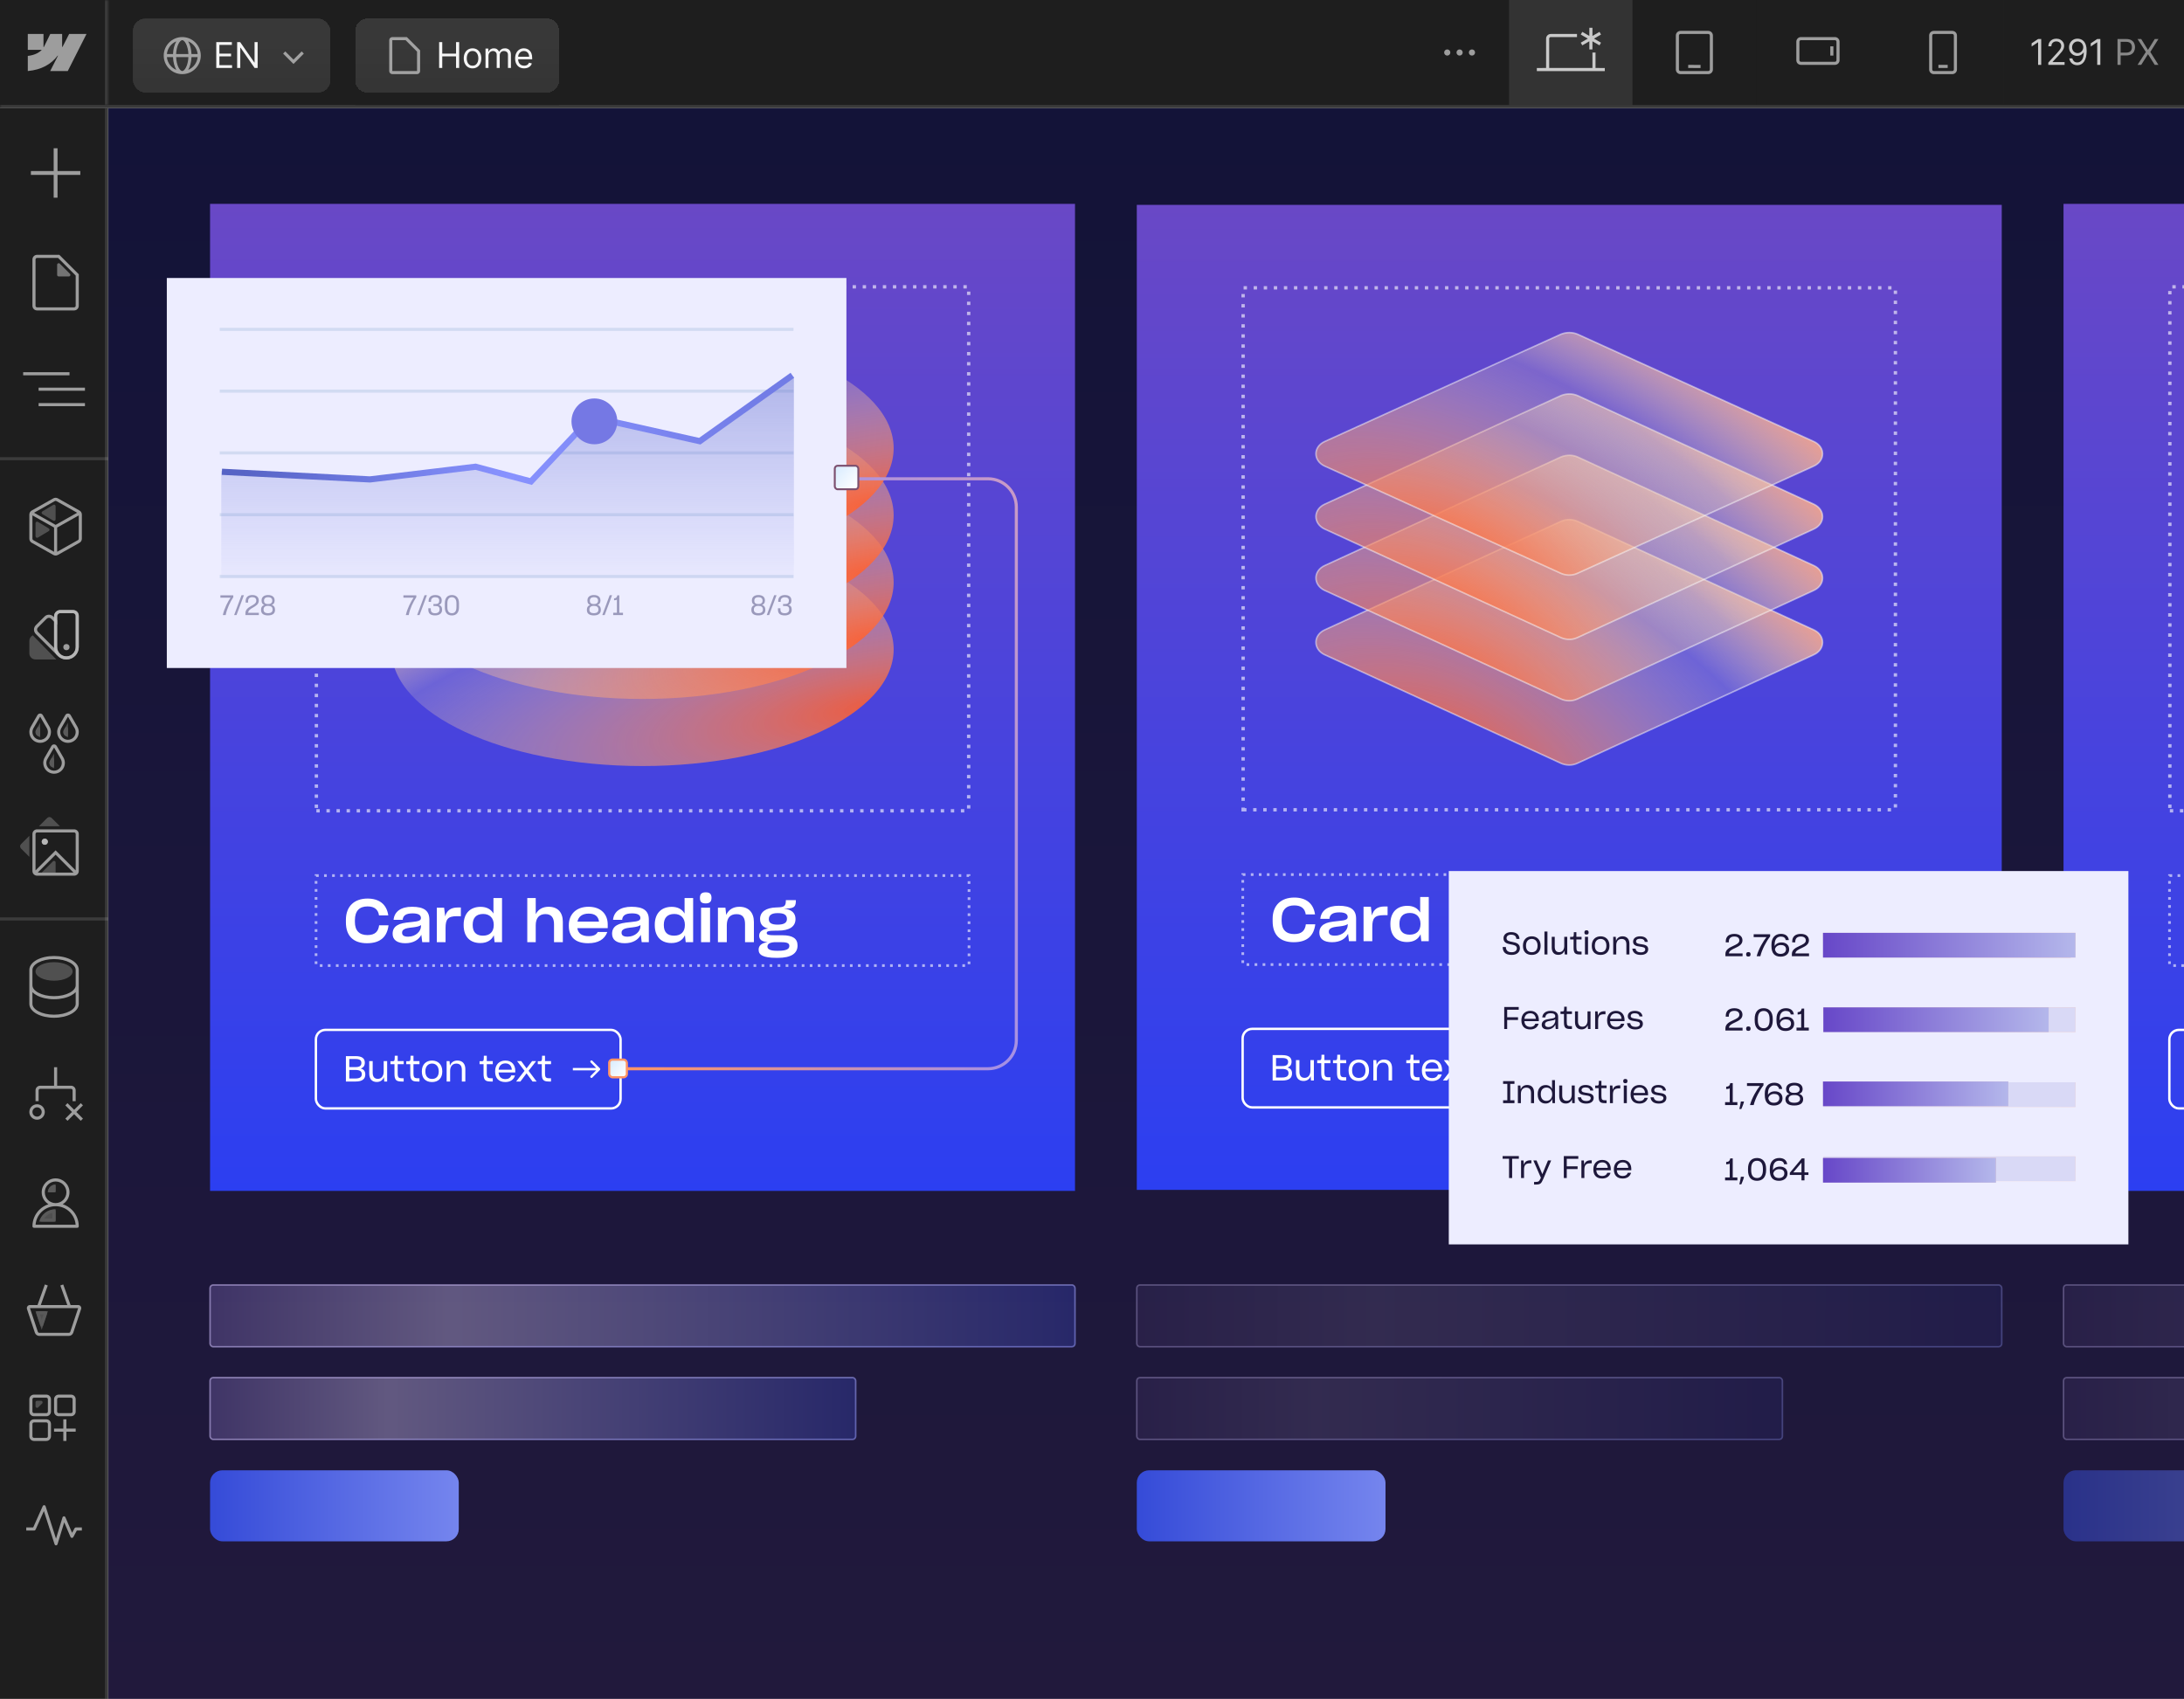 <svg width="707" height="550" viewBox="0 0 707 550" fill="none" xmlns="http://www.w3.org/2000/svg">
<g clip-path="url(#clip0_12476_20500)">
<rect width="707" height="550" fill="white"/>
<rect x="35" y="35" width="672" height="515" fill="url(#paint0_linear_12476_20500)"/>
<rect width="280" height="319.547" transform="translate(68 66)" fill="url(#paint1_linear_12476_20500)"/>
<rect x="0.543" y="-0.543" width="211.162" height="169.637" transform="matrix(1 0 0 -1 101.875 261.949)" stroke="white" stroke-opacity="0.6" stroke-width="1.087" stroke-dasharray="1.09 2.17"/>
<ellipse cx="37.749" cy="81.292" rx="37.749" ry="81.292" transform="matrix(-3.65204e-08 1 1 5.23183e-08 126.707 172.502)" fill="url(#paint2_radial_12476_20500)"/>
<ellipse cx="37.749" cy="81.292" rx="37.749" ry="81.292" transform="matrix(-3.67832e-08 1 1 5.19446e-08 126.707 150.785)" fill="url(#paint3_radial_12476_20500)"/>
<ellipse cx="37.749" cy="81.292" rx="37.749" ry="81.292" transform="matrix(-3.65204e-08 1 1 5.23183e-08 126.707 129.066)" fill="url(#paint4_radial_12476_20500)"/>
<ellipse cx="37.749" cy="81.292" rx="37.749" ry="81.292" transform="matrix(-3.65204e-08 1 1 5.23183e-08 126.707 107.348)" fill="url(#paint5_radial_12476_20500)"/>
<rect x="102.309" y="283.469" width="211.381" height="29.133" stroke="white" stroke-opacity="0.6" stroke-width="0.867" stroke-dasharray="0.87 1.73"/>
<path d="M118.788 305.366C114.537 305.366 111.975 303.153 111.975 298.592V297.796C111.975 293.39 114.731 290.905 118.982 290.905C122.728 290.905 125.174 292.73 125.698 296.359H122.689C122.437 294.515 121.273 293.448 118.982 293.448C116.362 293.448 114.887 294.884 114.887 297.912V298.494C114.887 301.29 116.323 302.726 118.943 302.726C121.408 302.726 122.476 301.581 122.728 299.562H125.776C125.329 303.172 123.272 305.366 118.788 305.366ZM131.193 305.366C128.514 305.366 127.097 304.24 127.097 302.299C127.097 301.037 127.641 300.086 128.669 299.523C129.698 298.941 130.63 298.766 133.328 298.494C135.502 298.281 136.259 298.048 136.259 297.213V297.194C136.259 296.34 135.579 295.699 133.58 295.699C131.348 295.699 130.475 296.437 130.358 297.796H127.408C127.679 295.098 129.776 293.564 133.386 293.564C137.287 293.564 138.996 294.865 138.996 297.737V305.036H136.686L136.395 302.648C135.579 304.22 133.852 305.366 131.193 305.366ZM132.105 303.25C134.589 303.25 136.278 301.503 136.278 299.873V299.484C135.851 299.853 135.036 300.067 133.774 300.222C132.105 300.397 131.367 300.533 130.843 300.843C130.358 301.134 130.164 301.445 130.164 301.949V301.969C130.164 302.784 130.746 303.25 132.105 303.25ZM141.403 305.036V293.875H143.771L144.12 296.689C144.606 294.826 145.867 293.797 148.158 293.797H149.186V296.612H147.925C144.955 296.612 144.237 297.602 144.237 300.455V305.036H141.403ZM155.487 305.307C152.343 305.307 150.092 303.444 150.092 299.523V299.368C150.092 295.641 152.285 293.584 155.585 293.584C157.545 293.584 158.962 294.38 159.738 295.758V290.73H162.514V305.036H160.107L159.855 302.784C159.156 304.337 157.7 305.307 155.487 305.307ZM156.342 302.92C158.574 302.92 159.835 301.658 159.835 299.504V299.387C159.835 297.233 158.535 295.894 156.419 295.894C154.129 295.894 153.022 297.194 153.022 299.387V299.523C153.022 301.814 154.206 302.92 156.342 302.92ZM170.689 305.036V290.73H173.426V295.971C174.163 294.496 175.561 293.564 177.599 293.564C180.608 293.564 182.199 295.428 182.199 298.436V305.036H179.346V299.232C179.346 297.291 178.628 295.932 176.57 295.932C174.474 295.932 173.426 297.291 173.426 299.543V305.036H170.689ZM190.385 305.366C185.998 305.366 184.135 303.114 184.135 299.698V299.523C184.135 296.068 186.464 293.564 190.521 293.564C194.674 293.564 196.732 296.107 196.732 299.31V300.494H186.891C187.163 302.182 188.347 303.075 190.54 303.075C192.151 303.075 193.044 302.609 193.49 301.736H196.596C195.703 304.182 193.588 305.366 190.385 305.366ZM190.579 295.777C188.502 295.777 187.26 296.728 186.93 298.378H193.917C193.685 296.67 192.598 295.777 190.579 295.777ZM202.236 305.366C199.558 305.366 198.141 304.24 198.141 302.299C198.141 301.037 198.684 300.086 199.713 299.523C200.742 298.941 201.673 298.766 204.371 298.494C206.545 298.281 207.302 298.048 207.302 297.213V297.194C207.302 296.34 206.623 295.699 204.624 295.699C202.392 295.699 201.518 296.437 201.402 297.796H198.451C198.723 295.098 200.819 293.564 204.43 293.564C208.331 293.564 210.039 294.865 210.039 297.737V305.036H207.729L207.438 302.648C206.623 304.22 204.896 305.366 202.236 305.366ZM203.149 303.25C205.633 303.25 207.322 301.503 207.322 299.873V299.484C206.895 299.853 206.08 300.067 204.818 300.222C203.149 300.397 202.411 300.533 201.887 300.843C201.402 301.134 201.208 301.445 201.208 301.949V301.969C201.208 302.784 201.79 303.25 203.149 303.25ZM217.357 305.307C214.212 305.307 211.961 303.444 211.961 299.523V299.368C211.961 295.641 214.154 293.584 217.454 293.584C219.414 293.584 220.831 294.38 221.608 295.758V290.73H224.383V305.036H221.976L221.724 302.784C221.025 304.337 219.57 305.307 217.357 305.307ZM218.211 302.92C220.443 302.92 221.705 301.658 221.705 299.504V299.387C221.705 297.233 220.404 295.894 218.289 295.894C215.998 295.894 214.892 297.194 214.892 299.387V299.523C214.892 301.814 216.076 302.92 218.211 302.92ZM228.442 292.477C227.122 292.477 226.579 292.012 226.579 290.672C226.579 289.333 227.239 288.887 228.442 288.887C229.665 288.887 230.325 289.333 230.325 290.672C230.325 291.953 229.684 292.477 228.442 292.477ZM226.948 305.036V293.875H229.859V305.036H226.948ZM232.406 305.036V293.875H234.833L235.085 296.204C235.784 294.612 237.22 293.564 239.355 293.564C242.383 293.564 244.052 295.486 244.052 298.475V305.036H241.18V299.174C241.18 297.175 240.481 295.952 238.423 295.952C236.269 295.952 235.279 297.291 235.279 299.562V305.036H232.406ZM245.756 302.92C245.756 301.697 246.687 300.862 248.648 300.61C246.94 300.183 246.047 299.232 246.047 297.505C246.047 295.234 247.91 293.875 251.307 293.778C251.481 293.758 251.637 293.758 251.831 293.758C253.888 293.681 254.393 293.351 254.393 291.565V291.41H257.634V291.682C257.634 293.855 256.722 294.147 253.714 294.147C256.276 294.418 257.518 295.622 257.518 297.505V297.543C257.518 299.989 255.519 301.29 251.889 301.29H251.249C248.589 301.29 248.201 301.561 248.201 302.085C248.201 302.609 248.803 302.784 250.666 302.784H253.228C256.664 302.784 258.178 303.89 258.178 306.084V306.123C258.178 308.607 256.198 310.102 251.792 310.102H251.384C246.901 310.102 245.581 309.092 245.581 307.481C245.581 306.181 246.415 305.346 248.492 304.997C246.648 304.861 245.756 304.22 245.756 302.92ZM251.753 299.349C253.772 299.349 254.742 298.747 254.742 297.543V297.505C254.742 296.107 253.675 295.622 251.85 295.622H251.695C249.87 295.622 248.881 296.224 248.881 297.563V297.582C248.881 298.844 249.832 299.349 251.753 299.349ZM251.423 307.811H251.967C254.587 307.811 255.519 307.229 255.519 306.278V306.239C255.519 305.482 255.034 305.036 253.015 305.036H250.589C249.113 305.152 248.434 305.637 248.434 306.453V306.491C248.434 307.287 249.346 307.811 251.423 307.811Z" fill="white"/>
<rect x="102.26" y="333.421" width="98.632" height="25.428" rx="3.084" stroke="white" stroke-width="0.771"/>
<path d="M111.975 350.135V341.917H115.073C117.2 341.917 118.101 342.669 118.101 344.021C118.101 345.038 117.65 345.639 116.772 345.928C117.731 346.194 118.251 346.772 118.251 347.835V347.847C118.251 349.315 117.28 350.135 115.154 350.135H111.975ZM115.119 345.466C116.321 345.477 116.991 345.073 116.991 344.125C116.991 343.281 116.437 342.853 115.107 342.853H113.073V345.466H115.119ZM115.05 346.39H113.073V349.164H115.027C116.506 349.164 117.119 348.679 117.119 347.754C117.119 346.795 116.414 346.39 115.05 346.39ZM121.974 350.286C120.333 350.286 119.524 349.211 119.524 347.535V343.535H120.645V347.257C120.645 348.448 121.107 349.28 122.321 349.28C123.511 349.28 124.205 348.321 124.205 346.968V343.535H125.326V350.135H124.39L124.274 348.714C123.927 349.661 123.141 350.286 121.974 350.286ZM127.698 347.581V344.529H126.403V343.57C126.623 343.57 126.773 343.582 127.039 343.57C127.64 343.57 127.721 343.466 127.767 342.715C127.779 342.414 127.79 342.033 127.79 341.79H128.738V343.535H130.68V344.529H128.738V347.419C128.738 348.841 129.015 349.083 130.206 349.083H130.68V350.135H129.952C128.183 350.135 127.698 349.546 127.698 347.581ZM132.811 347.581V344.529H131.516V343.57C131.736 343.57 131.886 343.582 132.152 343.57C132.753 343.57 132.834 343.466 132.88 342.715C132.892 342.414 132.903 342.033 132.903 341.79H133.851V343.535H135.793V344.529H133.851V347.419C133.851 348.841 134.129 349.083 135.319 349.083H135.793V350.135H135.065C133.296 350.135 132.811 349.546 132.811 347.581ZM139.867 350.309C137.763 350.309 136.561 349.06 136.561 346.945V346.806C136.561 344.599 137.96 343.35 139.867 343.35C141.797 343.35 143.173 344.633 143.173 346.806V346.945C143.173 349.06 141.866 350.309 139.867 350.309ZM139.867 349.303C141.231 349.303 142.028 348.413 142.028 346.922V346.795C142.028 345.281 141.15 344.321 139.867 344.321C138.607 344.321 137.705 345.211 137.705 346.795V346.922C137.705 348.413 138.503 349.303 139.867 349.303ZM144.583 350.135V343.535H145.531L145.646 345.038C145.993 344.021 146.814 343.35 148.062 343.35C149.761 343.35 150.64 344.46 150.64 346.124V350.135H149.507V346.379C149.507 345.154 149.01 344.333 147.727 344.333C146.432 344.333 145.716 345.281 145.716 346.679V350.135H144.583ZM156.537 347.581V344.529H155.243V343.57C155.462 343.57 155.613 343.582 155.878 343.57C156.48 343.57 156.56 343.466 156.607 342.715C156.618 342.414 156.63 342.033 156.63 341.79H157.578V343.535H159.519V344.529H157.578V347.419C157.578 348.841 157.855 349.083 159.045 349.083H159.519V350.135H158.791C157.023 350.135 156.537 349.546 156.537 347.581ZM163.582 350.309C161.397 350.309 160.288 349.003 160.288 346.957V346.818C160.288 344.726 161.571 343.35 163.616 343.35C165.778 343.35 166.807 344.899 166.807 346.679V347.211H161.397C161.478 348.563 162.252 349.361 163.628 349.361C164.587 349.361 165.235 348.945 165.5 348.17H166.714C166.333 349.534 165.211 350.309 163.582 350.309ZM163.628 344.264C162.357 344.264 161.547 345.038 161.409 346.321H165.685C165.593 345.073 164.888 344.264 163.628 344.264ZM167.086 350.135L169.803 346.668L167.398 343.535H168.739L170.45 345.882L172.241 343.535H173.559L171.109 346.668L173.721 350.135H172.392L170.45 347.488L168.462 350.135H167.086ZM175.387 347.581V344.529H174.093V343.57C174.313 343.57 174.463 343.582 174.729 343.57C175.33 343.57 175.411 343.466 175.457 342.715C175.468 342.414 175.48 342.033 175.48 341.79H176.428V343.535H178.37V344.529H176.428V347.419C176.428 348.841 176.705 349.083 177.896 349.083H178.37V350.135H177.641C175.873 350.135 175.387 349.546 175.387 347.581Z" fill="white"/>
<path d="M194.194 346.408C194.344 346.257 194.344 346.013 194.194 345.863L191.742 343.411C191.592 343.26 191.348 343.26 191.197 343.411C191.047 343.561 191.047 343.805 191.197 343.956L193.377 346.135L191.197 348.315C191.047 348.465 191.047 348.709 191.197 348.86C191.348 349.01 191.592 349.01 191.742 348.86L194.194 346.408ZM185.445 346.135V346.521H193.921V346.135V345.75H185.445V346.135Z" fill="white"/>
<rect width="280" height="318.895" transform="translate(368 66.326)" fill="url(#paint6_linear_12476_20500)"/>
<rect x="0.543" y="-0.543" width="211.162" height="168.985" transform="matrix(1 0 0 -1 401.875 261.623)" stroke="white" stroke-opacity="0.6" stroke-width="1.087" stroke-dasharray="1.09 2.17"/>
<path d="M587.071 212.011C590.948 210.303 590.948 205.723 587.236 203.946L587.071 203.878L510.764 168.814C509.114 168.062 507.134 167.994 505.401 168.746L505.236 168.814L428.929 203.878C425.052 205.586 425.052 210.166 428.764 211.943L428.929 212.011L505.236 247.075C506.886 247.827 508.866 247.895 510.516 247.143L510.681 247.075L587.071 212.011Z" fill="url(#paint7_radial_12476_20500)" stroke="url(#paint8_linear_12476_20500)" stroke-opacity="0.5" stroke-width="0.498"/>
<path d="M587.071 191.188C590.948 189.479 590.948 184.898 587.236 183.12L587.071 183.052L510.764 147.976C509.114 147.224 507.134 147.224 505.401 147.908L505.236 147.976L428.929 183.052C425.052 184.761 425.052 189.342 428.764 191.12L428.929 191.188L505.236 226.263C506.886 227.015 508.866 227.084 510.516 226.332L510.681 226.263L587.071 191.188Z" fill="url(#paint9_radial_12476_20500)" stroke="url(#paint10_linear_12476_20500)" stroke-opacity="0.5" stroke-width="0.498"/>
<path d="M587.071 171.324C590.948 169.614 590.948 165.033 587.236 163.256L587.071 163.187L510.764 128.112C509.114 127.36 507.134 127.36 505.401 128.044L505.236 128.112L428.929 163.187C425.052 164.897 425.052 169.478 428.764 171.255L428.929 171.324L505.236 206.399C506.886 207.151 508.866 207.22 510.516 206.467L510.681 206.399L587.071 171.324Z" fill="url(#paint11_radial_12476_20500)" stroke="url(#paint12_linear_12476_20500)" stroke-opacity="0.5" stroke-width="0.498"/>
<path d="M587.071 150.937C590.948 149.248 590.948 144.722 587.236 142.965L587.071 142.898L510.764 108.24C509.114 107.497 507.134 107.497 505.401 108.172L505.236 108.24L428.929 142.898C425.052 144.587 425.052 149.113 428.764 150.87L428.929 150.937L505.236 185.595C506.886 186.338 508.866 186.406 510.516 185.663L510.681 185.595L587.071 150.937Z" fill="url(#paint13_radial_12476_20500)" stroke="url(#paint14_linear_12476_20500)" stroke-opacity="0.5" stroke-width="0.498"/>
<rect x="402.309" y="283.144" width="211.381" height="29.133" stroke="white" stroke-opacity="0.6" stroke-width="0.867" stroke-dasharray="0.87 1.73"/>
<path d="M418.788 305.04C414.537 305.04 411.975 302.827 411.975 298.266V297.47C411.975 293.064 414.731 290.579 418.982 290.579C422.728 290.579 425.174 292.404 425.698 296.034H422.689C422.437 294.19 421.273 293.122 418.982 293.122C416.362 293.122 414.887 294.559 414.887 297.586V298.169C414.887 300.964 416.323 302.4 418.943 302.4C421.408 302.4 422.476 301.255 422.728 299.236H425.776C425.329 302.847 423.272 305.04 418.788 305.04ZM431.193 305.04C428.514 305.04 427.097 303.914 427.097 301.973C427.097 300.712 427.641 299.76 428.669 299.198C429.698 298.615 430.63 298.441 433.328 298.169C435.502 297.955 436.259 297.722 436.259 296.888V296.868C436.259 296.014 435.579 295.374 433.58 295.374C431.348 295.374 430.475 296.111 430.358 297.47H427.408C427.679 294.772 429.776 293.239 433.386 293.239C437.287 293.239 438.996 294.539 438.996 297.412V304.71H436.686L436.395 302.323C435.579 303.895 433.852 305.04 431.193 305.04ZM432.105 302.924C434.589 302.924 436.278 301.177 436.278 299.547V299.159C435.851 299.527 435.036 299.741 433.774 299.896C432.105 300.071 431.367 300.207 430.843 300.517C430.358 300.809 430.164 301.119 430.164 301.624V301.643C430.164 302.458 430.746 302.924 432.105 302.924ZM441.403 304.71V293.549H443.771L444.12 296.364C444.606 294.5 445.867 293.472 448.158 293.472H449.186V296.286H447.925C444.955 296.286 444.237 297.276 444.237 300.129V304.71H441.403ZM455.487 304.982C452.343 304.982 450.092 303.118 450.092 299.198V299.042C450.092 295.316 452.285 293.258 455.585 293.258C457.545 293.258 458.962 294.054 459.738 295.432V290.405H462.514V304.71H460.107L459.855 302.458C459.156 304.011 457.7 304.982 455.487 304.982ZM456.342 302.594C458.574 302.594 459.835 301.333 459.835 299.178V299.062C459.835 296.907 458.535 295.568 456.419 295.568C454.129 295.568 453.022 296.868 453.022 299.062V299.198C453.022 301.488 454.206 302.594 456.342 302.594ZM470.689 304.71V290.405H473.426V295.645C474.163 294.17 475.561 293.239 477.599 293.239C480.608 293.239 482.199 295.102 482.199 298.111V304.71H479.346V298.906C479.346 296.965 478.628 295.607 476.57 295.607C474.474 295.607 473.426 296.965 473.426 299.217V304.71H470.689ZM490.385 305.04C485.998 305.04 484.135 302.788 484.135 299.372V299.198C484.135 295.743 486.464 293.239 490.521 293.239C494.674 293.239 496.732 295.781 496.732 298.984V300.168H486.891C487.163 301.857 488.347 302.75 490.54 302.75C492.151 302.75 493.044 302.284 493.49 301.41H496.596C495.703 303.856 493.588 305.04 490.385 305.04ZM490.579 295.451C488.502 295.451 487.26 296.402 486.93 298.052H493.917C493.685 296.344 492.598 295.451 490.579 295.451ZM502.236 305.04C499.558 305.04 498.141 303.914 498.141 301.973C498.141 300.712 498.684 299.76 499.713 299.198C500.742 298.615 501.673 298.441 504.371 298.169C506.545 297.955 507.302 297.722 507.302 296.888V296.868C507.302 296.014 506.623 295.374 504.624 295.374C502.392 295.374 501.518 296.111 501.402 297.47H498.451C498.723 294.772 500.819 293.239 504.43 293.239C508.331 293.239 510.039 294.539 510.039 297.412V304.71H507.729L507.438 302.323C506.623 303.895 504.896 305.04 502.236 305.04ZM503.149 302.924C505.633 302.924 507.322 301.177 507.322 299.547V299.159C506.895 299.527 506.08 299.741 504.818 299.896C503.149 300.071 502.411 300.207 501.887 300.517C501.402 300.809 501.208 301.119 501.208 301.624V301.643C501.208 302.458 501.79 302.924 503.149 302.924ZM517.357 304.982C514.212 304.982 511.961 303.118 511.961 299.198V299.042C511.961 295.316 514.154 293.258 517.454 293.258C519.414 293.258 520.831 294.054 521.608 295.432V290.405H524.383V304.71H521.976L521.724 302.458C521.025 304.011 519.57 304.982 517.357 304.982ZM518.211 302.594C520.443 302.594 521.705 301.333 521.705 299.178V299.062C521.705 296.907 520.404 295.568 518.289 295.568C515.998 295.568 514.892 296.868 514.892 299.062V299.198C514.892 301.488 516.076 302.594 518.211 302.594ZM528.442 292.152C527.122 292.152 526.579 291.686 526.579 290.347C526.579 289.007 527.239 288.561 528.442 288.561C529.665 288.561 530.325 289.007 530.325 290.347C530.325 291.628 529.684 292.152 528.442 292.152ZM526.948 304.71V293.549H529.859V304.71H526.948ZM532.406 304.71V293.549H534.833L535.085 295.878C535.784 294.287 537.22 293.239 539.355 293.239C542.383 293.239 544.052 295.16 544.052 298.149V304.71H541.18V298.848C541.18 296.849 540.481 295.626 538.423 295.626C536.269 295.626 535.279 296.965 535.279 299.236V304.71H532.406ZM545.756 302.594C545.756 301.371 546.687 300.537 548.648 300.284C546.94 299.857 546.047 298.906 546.047 297.179C546.047 294.908 547.91 293.549 551.307 293.452C551.481 293.433 551.637 293.433 551.831 293.433C553.888 293.355 554.393 293.025 554.393 291.239V291.084H557.634V291.356C557.634 293.53 556.722 293.821 553.714 293.821C556.276 294.093 557.518 295.296 557.518 297.179V297.218C557.518 299.663 555.519 300.964 551.889 300.964H551.249C548.589 300.964 548.201 301.236 548.201 301.76C548.201 302.284 548.803 302.458 550.666 302.458H553.228C556.664 302.458 558.178 303.565 558.178 305.758V305.797C558.178 308.281 556.198 309.776 551.792 309.776H551.384C546.901 309.776 545.581 308.767 545.581 307.156C545.581 305.855 546.415 305.021 548.492 304.671C546.648 304.535 545.756 303.895 545.756 302.594ZM551.753 299.023C553.772 299.023 554.742 298.421 554.742 297.218V297.179C554.742 295.781 553.675 295.296 551.85 295.296H551.695C549.87 295.296 548.881 295.898 548.881 297.237V297.257C548.881 298.518 549.832 299.023 551.753 299.023ZM551.423 307.486H551.967C554.587 307.486 555.519 306.903 555.519 305.952V305.913C555.519 305.156 555.034 304.71 553.015 304.71H550.589C549.113 304.826 548.434 305.312 548.434 306.127V306.166C548.434 306.962 549.346 307.486 551.423 307.486Z" fill="white"/>
<rect x="402.26" y="333.095" width="98.632" height="25.428" rx="3.084" stroke="white" stroke-width="0.771"/>
<path d="M411.975 349.81V341.592H415.073C417.2 341.592 418.101 342.343 418.101 343.695C418.101 344.712 417.65 345.313 416.772 345.602C417.731 345.868 418.251 346.446 418.251 347.509V347.521C418.251 348.989 417.28 349.81 415.154 349.81H411.975ZM415.119 345.14C416.321 345.152 416.991 344.747 416.991 343.799C416.991 342.955 416.437 342.528 415.107 342.528H413.073V345.14H415.119ZM415.05 346.065H413.073V348.839H415.027C416.506 348.839 417.119 348.353 417.119 347.429C417.119 346.469 416.414 346.065 415.05 346.065ZM421.974 349.96C420.333 349.96 419.524 348.885 419.524 347.209V343.21H420.645V346.932C420.645 348.122 421.107 348.954 422.321 348.954C423.511 348.954 424.205 347.995 424.205 346.643V343.21H425.326V349.81H424.39L424.274 348.388C423.927 349.336 423.141 349.96 421.974 349.96ZM427.698 347.255V344.204H426.403V343.244C426.623 343.244 426.773 343.256 427.039 343.244C427.64 343.244 427.721 343.14 427.767 342.389C427.779 342.089 427.79 341.707 427.79 341.464H428.738V343.21H430.68V344.204H428.738V347.093C428.738 348.515 429.015 348.758 430.206 348.758H430.68V349.81H429.952C428.183 349.81 427.698 349.22 427.698 347.255ZM432.811 347.255V344.204H431.516V343.244C431.736 343.244 431.886 343.256 432.152 343.244C432.753 343.244 432.834 343.14 432.88 342.389C432.892 342.089 432.903 341.707 432.903 341.464H433.851V343.21H435.793V344.204H433.851V347.093C433.851 348.515 434.129 348.758 435.319 348.758H435.793V349.81H435.065C433.296 349.81 432.811 349.22 432.811 347.255ZM439.867 349.983C437.763 349.983 436.561 348.735 436.561 346.619V346.481C436.561 344.273 437.96 343.025 439.867 343.025C441.797 343.025 443.173 344.308 443.173 346.481V346.619C443.173 348.735 441.866 349.983 439.867 349.983ZM439.867 348.977C441.231 348.977 442.028 348.087 442.028 346.596V346.469C442.028 344.955 441.15 343.996 439.867 343.996C438.607 343.996 437.705 344.886 437.705 346.469V346.596C437.705 348.087 438.503 348.977 439.867 348.977ZM444.583 349.81V343.21H445.531L445.646 344.712C445.993 343.695 446.814 343.025 448.062 343.025C449.761 343.025 450.64 344.134 450.64 345.799V349.81H449.507V346.053C449.507 344.828 449.01 344.007 447.727 344.007C446.432 344.007 445.716 344.955 445.716 346.354V349.81H444.583ZM456.537 347.255V344.204H455.243V343.244C455.462 343.244 455.613 343.256 455.878 343.244C456.48 343.244 456.56 343.14 456.607 342.389C456.618 342.089 456.63 341.707 456.63 341.464H457.578V343.21H459.519V344.204H457.578V347.093C457.578 348.515 457.855 348.758 459.045 348.758H459.519V349.81H458.791C457.023 349.81 456.537 349.22 456.537 347.255ZM463.582 349.983C461.397 349.983 460.288 348.677 460.288 346.631V346.492C460.288 344.4 461.571 343.025 463.616 343.025C465.778 343.025 466.807 344.574 466.807 346.354V346.885H461.397C461.478 348.238 462.252 349.035 463.628 349.035C464.587 349.035 465.235 348.619 465.5 347.845H466.714C466.333 349.209 465.211 349.983 463.582 349.983ZM463.628 343.938C462.357 343.938 461.547 344.712 461.409 345.995H465.685C465.593 344.747 464.888 343.938 463.628 343.938ZM467.086 349.81L469.803 346.342L467.398 343.21H468.739L470.45 345.556L472.241 343.21H473.559L471.109 346.342L473.721 349.81H472.392L470.45 347.163L468.462 349.81H467.086ZM475.387 347.255V344.204H474.093V343.244C474.313 343.244 474.463 343.256 474.729 343.244C475.33 343.244 475.411 343.14 475.457 342.389C475.468 342.089 475.48 341.707 475.48 341.464H476.428V343.21H478.37V344.204H476.428V347.093C476.428 348.515 476.705 348.758 477.896 348.758H478.37V349.81H477.641C475.873 349.81 475.387 349.22 475.387 347.255Z" fill="white"/>
<path d="M494.194 346.082C494.344 345.932 494.344 345.688 494.194 345.537L491.742 343.085C491.592 342.935 491.348 342.935 491.197 343.085C491.047 343.236 491.047 343.48 491.197 343.63L493.377 345.81L491.197 347.989C491.047 348.14 491.047 348.383 491.197 348.534C491.348 348.684 491.592 348.684 491.742 348.534L494.194 346.082ZM485.445 345.81V346.195H493.921V345.81V345.424H485.445V345.81Z" fill="white"/>
<rect width="280" height="319.547" transform="translate(668 66)" fill="url(#paint15_linear_12476_20500)"/>
<rect x="0.543" y="-0.543" width="211.162" height="169.637" transform="matrix(1 0 0 -1 701.875 261.949)" stroke="white" stroke-opacity="0.6" stroke-width="1.087" stroke-dasharray="1.09 2.17"/>
<rect x="702.309" y="283.469" width="211.381" height="29.133" stroke="white" stroke-opacity="0.6" stroke-width="0.867" stroke-dasharray="0.87 1.73"/>
<rect x="702.26" y="333.421" width="98.632" height="25.428" rx="3.084" stroke="white" stroke-width="0.771"/>
<mask id="path-31-inside-1_12476_20500" fill="white">
<path d="M0 0H1440V35H0V0Z"/>
</mask>
<path d="M0 0H1440V35H0V0Z" fill="#1E1E1E"/>
<path d="M1440 35V34H0V35V36H1440V35Z" fill="white" fill-opacity="0.13" mask="url(#path-31-inside-1_12476_20500)"/>
<mask id="path-33-inside-2_12476_20500" fill="white">
<path d="M0 0H35V34H0V0Z"/>
</mask>
<path d="M35 0H34V34H35H36V0H35Z" fill="white" fill-opacity="0.13" mask="url(#path-33-inside-2_12476_20500)"/>
<path fill-rule="evenodd" clip-rule="evenodd" d="M28 11L21.937 23H16.243L18.78 18.027H18.666C16.573 20.778 13.45 22.589 9 23V18.096C9 18.096 11.847 17.925 13.52 16.144H9V11H14.08V15.231L14.194 15.23L16.27 11H20.112V15.204L20.226 15.204L22.38 11H28Z" fill="#BDBDBD" fill-opacity="0.8"/>
<g filter="url(#filter0_di_12476_20500)">
<g clip-path="url(#clip1_12476_20500)">
<rect x="43" y="5" width="64" height="24" rx="4" fill="url(#paint16_linear_12476_20500)" shape-rendering="crispEdges"/>
<path fill-rule="evenodd" clip-rule="evenodd" d="M65 17C65 13.686 62.314 11 59 11C55.686 11 53 13.686 53 17C53 20.314 55.686 23 59 23C62.314 23 65 20.314 65 17ZM60.227 20.795C59.737 21.775 59.246 22 59 22C58.754 22 58.263 21.775 57.773 20.795C57.364 19.977 57.071 18.826 57.011 17.5H60.989C60.929 18.826 60.636 19.977 60.227 20.795ZM60.989 16.5H57.011C57.071 15.175 57.364 14.023 57.773 13.205C58.263 12.225 58.754 12 59 12C59.246 12 59.737 12.225 60.227 13.205C60.636 14.023 60.929 15.175 60.989 16.5ZM61.99 17.5C61.922 19.155 61.517 20.62 60.914 21.621C62.579 20.93 63.79 19.366 63.975 17.5H61.99ZM63.975 16.5H61.99C61.922 14.845 61.517 13.38 60.914 12.379C62.579 13.07 63.79 14.634 63.975 16.5ZM56.01 16.5C56.078 14.845 56.483 13.38 57.086 12.379C55.421 13.07 54.21 14.634 54.025 16.5H56.01ZM54.025 17.5C54.21 19.366 55.421 20.93 57.086 21.621C56.483 20.62 56.078 19.155 56.01 17.5H54.025Z" fill="#BDBDBD" fill-opacity="0.8"/>
<path d="M70.013 21V12.636H75.06V13.535H71.026V16.361H74.799V17.259H71.026V20.102H75.126V21H70.013ZM83.403 12.636V21H82.423L77.865 14.433H77.784V21H76.771V12.636H77.751L82.325 19.22H82.406V12.636H83.403Z" fill="#F5F5F5"/>
<path fill-rule="evenodd" clip-rule="evenodd" d="M95.002 18.293L97.648 15.646L98.356 16.354L95.002 19.707L91.648 16.354L92.356 15.646L95.002 18.293Z" fill="#BDBDBD" fill-opacity="0.8"/>
</g>
</g>
<g clip-path="url(#clip2_12476_20500)">
<rect width="66" height="34" transform="translate(115)" fill="#1E1E1E"/>
<g filter="url(#filter1_di_12476_20500)">
<path d="M115 9C115 6.791 116.791 5 119 5H177C179.209 5 181 6.791 181 9V25C181 27.209 179.209 29 177 29H119C116.791 29 115 27.209 115 25V9Z" fill="url(#paint17_linear_12476_20500)" shape-rendering="crispEdges"/>
<path fill-rule="evenodd" clip-rule="evenodd" d="M126 12C126 11.448 126.448 11 127 11L131.707 11L136 15.293V22C136 22.552 135.552 23 135 23H127C126.448 23 126 22.552 126 22V12ZM131.293 12H127V22H135V15.707L131.293 12Z" fill="#BDBDBD" fill-opacity="0.8"/>
<path d="M142.154 21V12.636H143.167V16.361H147.626V12.636H148.639V21H147.626V17.259H143.167V21H142.154ZM152.969 21.131C152.403 21.131 151.906 20.996 151.479 20.726C151.054 20.457 150.722 20.08 150.482 19.595C150.245 19.111 150.127 18.544 150.127 17.896C150.127 17.243 150.245 16.672 150.482 16.185C150.722 15.698 151.054 15.319 151.479 15.05C151.906 14.78 152.403 14.646 152.969 14.646C153.535 14.646 154.031 14.78 154.456 15.05C154.883 15.319 155.215 15.698 155.452 16.185C155.692 16.672 155.811 17.243 155.811 17.896C155.811 18.544 155.692 19.111 155.452 19.595C155.215 20.08 154.883 20.457 154.456 20.726C154.031 20.996 153.535 21.131 152.969 21.131ZM152.969 20.265C153.399 20.265 153.753 20.155 154.031 19.934C154.309 19.714 154.514 19.424 154.648 19.064C154.781 18.705 154.848 18.316 154.848 17.896C154.848 17.477 154.781 17.086 154.648 16.724C154.514 16.362 154.309 16.07 154.031 15.846C153.753 15.623 153.399 15.511 152.969 15.511C152.539 15.511 152.185 15.623 151.907 15.846C151.63 16.07 151.424 16.362 151.291 16.724C151.157 17.086 151.091 17.477 151.091 17.896C151.091 18.316 151.157 18.705 151.291 19.064C151.424 19.424 151.63 19.714 151.907 19.934C152.185 20.155 152.539 20.265 152.969 20.265ZM157.168 21V14.727H158.099V15.707H158.18C158.311 15.373 158.522 15.113 158.813 14.927C159.105 14.739 159.455 14.646 159.863 14.646C160.277 14.646 160.621 14.739 160.896 14.927C161.174 15.113 161.39 15.373 161.545 15.707H161.611C161.771 15.383 162.012 15.126 162.334 14.935C162.655 14.742 163.04 14.646 163.489 14.646C164.05 14.646 164.509 14.821 164.866 15.172C165.222 15.521 165.401 16.064 165.401 16.802V21H164.437V16.802C164.437 16.339 164.31 16.008 164.057 15.809C163.804 15.611 163.506 15.511 163.163 15.511C162.722 15.511 162.38 15.645 162.138 15.912C161.895 16.176 161.774 16.511 161.774 16.916V21H160.794V16.704C160.794 16.347 160.678 16.06 160.447 15.842C160.216 15.622 159.917 15.511 159.553 15.511C159.302 15.511 159.068 15.578 158.85 15.711C158.635 15.845 158.461 16.03 158.327 16.267C158.197 16.501 158.131 16.772 158.131 17.079V21H157.168ZM169.678 21.131C169.073 21.131 168.552 20.997 168.114 20.73C167.678 20.461 167.342 20.085 167.105 19.603C166.871 19.119 166.754 18.555 166.754 17.913C166.754 17.27 166.871 16.704 167.105 16.214C167.342 15.721 167.671 15.337 168.093 15.062C168.518 14.784 169.013 14.646 169.58 14.646C169.906 14.646 170.229 14.7 170.548 14.809C170.866 14.918 171.156 15.095 171.417 15.34C171.679 15.582 171.887 15.903 172.042 16.304C172.197 16.704 172.275 17.197 172.275 17.782V18.19H167.44V17.357H171.295C171.295 17.003 171.224 16.688 171.083 16.41C170.944 16.132 170.745 15.913 170.486 15.752C170.23 15.592 169.928 15.511 169.58 15.511C169.196 15.511 168.864 15.607 168.583 15.797C168.306 15.985 168.092 16.23 167.942 16.532C167.792 16.834 167.717 17.159 167.717 17.504V18.06C167.717 18.533 167.799 18.935 167.963 19.264C168.129 19.591 168.359 19.84 168.653 20.012C168.947 20.18 169.288 20.265 169.678 20.265C169.931 20.265 170.16 20.23 170.364 20.159C170.571 20.085 170.749 19.976 170.899 19.832C171.049 19.685 171.164 19.503 171.246 19.285L172.177 19.546C172.079 19.862 171.914 20.14 171.683 20.379C171.451 20.616 171.166 20.801 170.825 20.935C170.485 21.065 170.102 21.131 169.678 21.131Z" fill="#F5F5F5"/>
</g>
</g>
<g opacity="0.8">
<rect width="32" height="34" transform="translate(456.5)" fill="#1E1E1E"/>
<path d="M467.5 17C467.5 16.448 467.948 16 468.5 16C469.052 16 469.5 16.448 469.5 17C469.5 17.552 469.052 18 468.5 18C467.948 18 467.5 17.552 467.5 17Z" fill="#BDBDBD"/>
<path d="M471.5 17C471.5 16.448 471.948 16 472.5 16C473.052 16 473.5 16.448 473.5 17C473.5 17.552 473.052 18 472.5 18C471.948 18 471.5 17.552 471.5 17Z" fill="#BDBDBD"/>
<path d="M475.5 17C475.5 16.448 475.948 16 476.5 16C477.052 16 477.5 16.448 477.5 17C477.5 17.552 477.052 18 476.5 18C475.948 18 475.5 17.552 475.5 17Z" fill="#BDBDBD"/>
<rect width="40" height="34" transform="translate(488.5)" fill="#383838"/>
<path d="M514.5 16H515.5V13.366L517.781 14.683L518.281 13.817L516 12.5L518.281 11.183L517.781 10.317L515.5 11.634V9H514.5V11.634L512.219 10.317L511.719 11.183L514 12.5L511.719 13.817L512.219 14.683L514.5 13.366V16Z" fill="#F5F5F5"/>
<path d="M502 11H510.5V12H502C501.724 12 501.5 12.224 501.5 12.5V22H515.5V17H516.5V22L519.5 22.027V23.027H497.5V22.027L500.5 22V12.5C500.5 11.672 501.172 11 502 11Z" fill="#F5F5F5"/>
<rect width="40" height="34" transform="translate(528.5)" fill="#1E1E1E"/>
<path d="M546.497 22L550.497 22.027L550.503 21.027L546.503 21L546.497 22Z" fill="#BDBDBD"/>
<path fill-rule="evenodd" clip-rule="evenodd" d="M544 10C543.172 10 542.5 10.672 542.5 11.5V22.5C542.5 23.328 543.172 24 544 24H553C553.828 24 554.5 23.328 554.5 22.5V11.5C554.5 10.672 553.828 10 553 10H544ZM543.5 11.5C543.5 11.224 543.724 11 544 11H553C553.276 11 553.5 11.224 553.5 11.5V22.5C553.5 22.776 553.276 23 553 23H544C543.724 23 543.5 22.776 543.5 22.5V11.5Z" fill="#BDBDBD"/>
<rect width="40" height="34" transform="translate(568.5)" fill="#1E1E1E"/>
<path d="M593.5 18V15H592.5V18H593.5Z" fill="#BDBDBD"/>
<path fill-rule="evenodd" clip-rule="evenodd" d="M581.5 13.5V19.5C581.5 20.328 582.172 21 583 21L594 21C594.828 21 595.5 20.328 595.5 19.5V13.5C595.5 12.672 594.828 12 594 12H583C582.172 12 581.5 12.672 581.5 13.5ZM582.5 19.5L582.5 13.5C582.5 13.224 582.724 13 583 13L594 13C594.276 13 594.5 13.224 594.5 13.5V19.5C594.5 19.776 594.276 20 594 20L583 20C582.724 20 582.5 19.776 582.5 19.5Z" fill="#BDBDBD"/>
<rect width="40" height="34" transform="translate(608.5)" fill="#1E1E1E"/>
<path d="M627.5 22H630.5V21H627.5V22Z" fill="#BDBDBD"/>
<path fill-rule="evenodd" clip-rule="evenodd" d="M633.5 11.5C633.5 10.672 632.828 10 632 10H626C625.172 10 624.5 10.672 624.5 11.5V22.5C624.5 23.328 625.172 24 626 24H632C632.828 24 633.5 23.328 633.5 22.5V11.5ZM632 11C632.276 11 632.5 11.224 632.5 11.5V22.5C632.5 22.776 632.276 23 632 23H626C625.724 23 625.5 22.776 625.5 22.5V11.5C625.5 11.224 625.724 11 626 11L632 11Z" fill="#BDBDBD"/>
<g clip-path="url(#clip3_12476_20500)">
<rect width="59" height="34" transform="translate(648.5)" fill="#1E1E1E"/>
<path d="M660.78 12.636V21H659.767V13.698H659.718L657.676 15.054V14.025L659.767 12.636H660.78ZM663.07 21V20.265L665.831 17.243C666.155 16.889 666.421 16.581 666.631 16.32C666.841 16.056 666.996 15.808 667.097 15.577C667.2 15.343 667.252 15.098 667.252 14.842C667.252 14.548 667.181 14.293 667.039 14.078C666.9 13.863 666.71 13.697 666.468 13.58C666.225 13.463 665.953 13.404 665.651 13.404C665.33 13.404 665.049 13.471 664.81 13.604C664.573 13.735 664.389 13.919 664.258 14.155C664.13 14.392 664.066 14.67 664.066 14.989H663.103C663.103 14.499 663.216 14.068 663.442 13.698C663.667 13.328 663.975 13.039 664.364 12.832C664.756 12.626 665.196 12.522 665.684 12.522C666.174 12.522 666.608 12.626 666.986 12.832C667.365 13.039 667.661 13.318 667.877 13.67C668.092 14.021 668.199 14.412 668.199 14.842C668.199 15.149 668.143 15.45 668.032 15.744C667.923 16.035 667.732 16.361 667.46 16.72C667.19 17.077 666.816 17.512 666.337 18.027L664.458 20.036V20.102H668.346V21H663.07ZM672.58 12.522C672.923 12.525 673.267 12.59 673.61 12.718C673.953 12.846 674.266 13.058 674.549 13.355C674.832 13.649 675.059 14.051 675.231 14.56C675.402 15.069 675.488 15.707 675.488 16.475C675.488 17.218 675.417 17.879 675.276 18.456C675.137 19.03 674.935 19.515 674.671 19.91C674.41 20.304 674.091 20.604 673.716 20.808C673.343 21.012 672.921 21.114 672.45 21.114C671.981 21.114 671.564 21.022 671.196 20.837C670.831 20.649 670.532 20.389 670.298 20.057C670.066 19.722 669.918 19.334 669.852 18.893H670.849C670.939 19.277 671.117 19.594 671.384 19.844C671.653 20.092 672.009 20.216 672.45 20.216C673.095 20.216 673.604 19.934 673.977 19.371C674.353 18.807 674.541 18.011 674.541 16.982H674.475C674.323 17.21 674.142 17.408 673.932 17.574C673.723 17.74 673.49 17.868 673.234 17.958C672.978 18.047 672.706 18.092 672.417 18.092C671.938 18.092 671.498 17.974 671.098 17.737C670.701 17.497 670.382 17.169 670.142 16.753C669.906 16.334 669.787 15.854 669.787 15.315C669.787 14.803 669.901 14.335 670.13 13.911C670.362 13.483 670.686 13.143 671.102 12.89C671.521 12.636 672.014 12.514 672.58 12.522ZM672.58 13.421C672.237 13.421 671.928 13.506 671.653 13.678C671.381 13.847 671.165 14.075 671.004 14.364C670.846 14.65 670.767 14.967 670.767 15.315C670.767 15.664 670.843 15.981 670.996 16.267C671.151 16.55 671.362 16.776 671.629 16.945C671.898 17.111 672.205 17.194 672.548 17.194C672.806 17.194 673.047 17.143 673.271 17.043C673.494 16.939 673.688 16.799 673.855 16.622C674.023 16.442 674.155 16.24 674.251 16.014C674.346 15.785 674.394 15.547 674.394 15.299C674.394 14.972 674.315 14.666 674.157 14.38C674.002 14.094 673.787 13.863 673.512 13.686C673.239 13.509 672.929 13.421 672.58 13.421ZM679.919 12.636V21H678.907V13.698H678.858L676.816 15.054V14.025L678.907 12.636H679.919Z" fill="#F5F5F5"/>
<path d="M685.476 21V12.636H688.302C688.958 12.636 689.495 12.755 689.911 12.992C690.33 13.226 690.641 13.543 690.842 13.943C691.044 14.343 691.144 14.79 691.144 15.283C691.144 15.775 691.044 16.223 690.842 16.626C690.644 17.029 690.336 17.35 689.919 17.59C689.503 17.827 688.969 17.945 688.318 17.945H686.293V17.047H688.286C688.735 17.047 689.096 16.969 689.368 16.814C689.64 16.659 689.838 16.449 689.96 16.185C690.085 15.918 690.148 15.617 690.148 15.283C690.148 14.948 690.085 14.648 689.96 14.384C689.838 14.12 689.639 13.913 689.364 13.764C689.089 13.611 688.724 13.535 688.269 13.535H686.489V21H685.476ZM693.151 12.636L695.307 16.116H695.373L697.529 12.636H698.721L696.091 16.818L698.721 21H697.529L695.373 17.586H695.307L693.151 21H691.959L694.654 16.818L691.959 12.636H693.151Z" fill="#A3A3A3"/>
</g>
</g>
<mask id="path-50-inside-3_12476_20500" fill="white">
<path d="M0 35L35 35L35 850H0L0 35Z"/>
</mask>
<path d="M0 35L35 35L35 850H0L0 35Z" fill="#1E1E1E"/>
<path d="M35 35H34L34 850H35H36L36 35H35Z" fill="white" fill-opacity="0.13" mask="url(#path-50-inside-3_12476_20500)"/>
<path fill-rule="evenodd" clip-rule="evenodd" d="M17.375 55.375V48H18.625V55.375H26V56.625H18.625V64H17.375L17.375 56.625H10V55.375H17.375Z" fill="#BDBDBD" fill-opacity="0.8"/>
<path fill-rule="evenodd" clip-rule="evenodd" d="M12 83.5C11.724 83.5 11.5 83.724 11.5 84L11.5 99C11.5 99.276 11.724 99.5 12 99.5H24C24.276 99.5 24.5 99.276 24.5 99V89.207L18.793 83.5H12ZM10.5 84C10.5 83.172 11.172 82.5 12 82.5H19.207L25.5 88.793V99C25.5 99.828 24.828 100.5 24 100.5H12C11.172 100.5 10.5 99.828 10.5 99L10.5 84Z" fill="#BDBDBD" fill-opacity="0.8"/>
<path opacity="0.4" d="M22.293 89.5H19C18.724 89.5 18.5 89.276 18.5 89V85.707C18.5 85.262 19.039 85.039 19.354 85.354L22.646 88.646C22.961 88.961 22.738 89.5 22.293 89.5Z" fill="#F5F5F5"/>
<path d="M7.5 121.5H22.5V120.5H7.5V121.5Z" fill="#BDBDBD" fill-opacity="0.8"/>
<path d="M27.5 126.5H12.5V125.5H27.5V126.5Z" fill="#BDBDBD" fill-opacity="0.8"/>
<path d="M27.5 131.5H12.5V130.5H27.5V131.5Z" fill="#BDBDBD" fill-opacity="0.8"/>
<rect width="35" height="1" transform="translate(35 149) rotate(-180)" fill="white" fill-opacity="0.13"/>
<path fill-rule="evenodd" clip-rule="evenodd" d="M18.735 161.34C18.279 161.083 17.721 161.083 17.265 161.34L10.265 165.278C9.792 165.543 9.5 166.043 9.5 166.585L9.5 174.415C9.5 174.957 9.792 175.457 10.265 175.723L17.265 179.66C17.721 179.917 18.279 179.917 18.735 179.66L25.735 175.723C26.208 175.457 26.5 174.957 26.5 174.415L26.5 166.585C26.5 166.043 26.208 165.543 25.735 165.278L18.735 161.34ZM17.755 162.212C17.907 162.126 18.093 162.126 18.245 162.212L24.98 166L18 169.926L11.02 166L17.755 162.212ZM10.5 166.855L10.5 174.415C10.5 174.596 10.597 174.762 10.755 174.851L17.5 178.645L17.5 170.793L10.5 166.855ZM18.5 178.645L25.245 174.851C25.403 174.762 25.5 174.596 25.5 174.415L25.5 166.855L18.5 170.793L18.5 178.645Z" fill="#BDBDBD" fill-opacity="0.8"/>
<g opacity="0.4">
<path d="M18 168.117C18 168.506 17.576 168.746 17.243 168.546L13.715 166.429C13.391 166.235 13.391 165.765 13.715 165.571L17.243 163.454C17.576 163.254 18 163.494 18 163.883V168.117Z" fill="#BDBDBD" fill-opacity="0.8"/>
<path d="M15.785 171.929C16.109 171.735 16.109 171.265 15.785 171.071L12.257 168.954C11.924 168.754 11.5 168.994 11.5 169.383V173.617C11.5 174.006 11.924 174.246 12.257 174.046L15.785 171.929Z" fill="#BDBDBD" fill-opacity="0.8"/>
</g>
<path d="M19.5 198H23.75C24.44 198 25 198.56 25 199.25V209.5C25 211.433 23.433 213 21.5 213C19.567 213 18 211.433 18 209.5L18 199.5C18 198.672 18.672 198 19.5 198Z" stroke="#BDBDBD" stroke-opacity="0.8"/>
<path d="M19.5 198H23.5C24.328 198 25 198.672 25 199.5V209.5C25 211.433 23.433 213 21.5 213C19.567 213 18 211.433 18 209.5L18 199.5C18 198.672 18.672 198 19.5 198Z" stroke="#BDBDBD" stroke-opacity="0.8"/>
<path d="M14.422 199.591C15.203 198.811 16.47 198.811 17.252 199.591L18.499 200.836V202.25L16.545 200.298C16.154 199.908 15.521 199.908 15.13 200.298L12.294 203.131C11.903 203.522 11.903 204.154 12.294 204.544L18.499 210.742V212.156L11.586 205.251C10.804 204.471 10.804 203.205 11.586 202.424L14.422 199.591Z" fill="#BDBDBD" fill-opacity="0.8"/>
<path opacity="0.4" d="M18.244 213.501H11.5C10.395 213.501 9.5 212.606 9.5 211.501L9.5 207.487C9.5 206.701 9.954 206.022 10.614 205.695L18.244 213.501ZM20.2 213.354C20.528 213.445 20.872 213.497 21.229 213.499C21.208 213.499 21.188 213.501 21.167 213.501H20.343L20.2 213.354ZM25.167 209.494C25.167 209.517 25.165 209.54 25.165 209.562V209.425C25.165 209.448 25.167 209.471 25.167 209.494Z" fill="#BDBDBD" fill-opacity="0.8"/>
<circle cx="21.5" cy="209.5" r="1" fill="#BDBDBD" fill-opacity="0.8"/>
<g opacity="0.4">
<path d="M12.067 235.616C12.323 235.173 13 235.354 13 235.866V238C13 238.276 12.77 238.508 12.509 238.418C11.922 238.214 11.5 237.656 11.5 237C11.5 236.728 11.575 236.458 11.714 236.227L12.067 235.616Z" fill="#BDBDBD" fill-opacity="0.8"/>
<path d="M16.567 245.616C16.823 245.173 17.5 245.354 17.5 245.866L17.5 248C17.5 248.276 17.27 248.508 17.009 248.418C16.422 248.214 16 247.656 16 247C16 246.728 16.075 246.458 16.214 246.227L16.567 245.616Z" fill="#BDBDBD" fill-opacity="0.8"/>
<path d="M21.509 238.418C21.77 238.508 22 238.276 22 238V235.866C22 235.354 21.323 235.173 21.067 235.616L20.714 236.227C20.575 236.458 20.5 236.728 20.5 237C20.5 237.656 20.922 238.214 21.509 238.418Z" fill="#BDBDBD" fill-opacity="0.8"/>
<path d="M17 245.866L17 247.863C16.701 247.69 16.5 247.369 16.5 247C16.5 246.819 16.55 246.638 16.643 246.485L16.648 246.477L17 245.866ZM12.5 235.866V237.863C12.201 237.69 12 237.369 12 237C12 236.819 12.05 236.638 12.143 236.485L12.148 236.478L12.5 235.866ZM21.5 235.866V237.863C21.201 237.69 21 237.369 21 237C21 236.819 21.05 236.638 21.143 236.485L21.148 236.477L21.5 235.866Z" stroke="#BDBDBD" stroke-opacity="0.8"/>
</g>
<path fill-rule="evenodd" clip-rule="evenodd" d="M9.5 237C9.5 238.933 11.067 240.5 13 240.5C14.933 240.5 16.5 238.933 16.5 237C16.5 236.368 16.327 235.74 16.003 235.201L13.866 231.5C13.481 230.833 12.519 230.833 12.134 231.5L9.998 235.2C9.673 235.74 9.5 236.367 9.5 237ZM13 239.5C11.619 239.5 10.5 238.381 10.5 237C10.5 236.547 10.625 236.096 10.857 235.712L10.862 235.704L13 232L15.143 235.712C15.375 236.097 15.5 236.547 15.5 237C15.5 238.381 14.381 239.5 13 239.5Z" fill="#BDBDBD" fill-opacity="0.8"/>
<path fill-rule="evenodd" clip-rule="evenodd" d="M18.5 237C18.5 238.933 20.067 240.5 22 240.5C23.933 240.5 25.5 238.933 25.5 237C25.5 236.368 25.327 235.74 25.003 235.201L22.866 231.5C22.481 230.833 21.519 230.833 21.134 231.5L18.998 235.2C18.674 235.74 18.5 236.367 18.5 237ZM22 239.5C20.619 239.5 19.5 238.381 19.5 237C19.5 236.547 19.625 236.096 19.857 235.712L19.862 235.704L22 232L24.143 235.712C24.375 236.097 24.5 236.547 24.5 237C24.5 238.381 23.381 239.5 22 239.5Z" fill="#BDBDBD" fill-opacity="0.8"/>
<path fill-rule="evenodd" clip-rule="evenodd" d="M17.5 250.5C15.567 250.5 14 248.933 14 247C14 246.367 14.174 245.74 14.498 245.2L16.634 241.5C17.019 240.833 17.981 240.833 18.366 241.5L20.503 245.201C20.827 245.74 21 246.368 21 247C21 248.933 19.433 250.5 17.5 250.5ZM15 247C15 248.381 16.119 249.5 17.5 249.5C18.881 249.5 20 248.381 20 247C20 246.547 19.875 246.097 19.643 245.712L19.639 245.704L17.5 242L15.362 245.704L15.357 245.712C15.125 246.096 15 246.547 15 247Z" fill="#BDBDBD" fill-opacity="0.8"/>
<path d="M14.5 273.5C15.052 273.5 15.5 273.052 15.5 272.5C15.5 271.948 15.052 271.5 14.5 271.5C13.948 271.5 13.5 271.948 13.5 272.5C13.5 273.052 13.948 273.5 14.5 273.5Z" fill="#BDBDBD" fill-opacity="0.8"/>
<path fill-rule="evenodd" clip-rule="evenodd" d="M10.5 270C10.5 269.172 11.172 268.5 12 268.5H24C24.828 268.5 25.5 269.172 25.5 270V282C25.5 282.828 24.828 283.5 24 283.5H12C11.172 283.5 10.5 282.828 10.5 282L10.5 270ZM12 269.5C11.724 269.5 11.5 269.724 11.5 270L11.5 281.793L18 275.293L24.5 281.793V270C24.5 269.724 24.276 269.5 24 269.5H12ZM18 276.707L23.793 282.5H12.207L18 276.707Z" fill="#BDBDBD" fill-opacity="0.8"/>
<path d="M14.5 272C14.776 272 15 272.224 15 272.5C15 272.776 14.776 273 14.5 273C14.224 273 14 272.776 14 272.5C14 272.224 14.224 272 14.5 272Z" stroke="#BDBDBD" stroke-opacity="0.8"/>
<g opacity="0.4">
<path d="M15.294 264.809C15.684 264.418 16.317 264.418 16.708 264.809L19.4 267.5H12.602L15.294 264.809Z" fill="#BDBDBD" fill-opacity="0.8"/>
<path d="M9.501 270.602L9.501 277.4L6.809 274.708C6.418 274.317 6.418 273.684 6.809 273.294L9.501 270.602Z" fill="#BDBDBD" fill-opacity="0.8"/>
<path d="M18.001 282.5H13.501L17.147 278.854C17.462 278.539 18.001 278.762 18.001 279.207L18.001 282.5Z" fill="#BDBDBD" fill-opacity="0.8"/>
</g>
<rect width="35" height="1" transform="translate(35 298) rotate(-180)" fill="white" fill-opacity="0.13"/>
<path opacity="0.4" d="M17.5 317.5C20.814 317.5 23.5 316.157 23.5 314.5C23.5 312.843 20.814 311.5 17.5 311.5C14.186 311.5 11.5 312.843 11.5 314.5C11.5 316.157 14.186 317.5 17.5 317.5Z" fill="#BDBDBD" fill-opacity="0.8"/>
<path fill-rule="evenodd" clip-rule="evenodd" d="M17.5 309.5C15.364 309.5 13.404 309.961 11.961 310.73C10.54 311.489 9.5 312.621 9.5 314L9.5 325C9.5 326.379 10.54 327.511 11.961 328.27C13.404 329.039 15.364 329.5 17.5 329.5C19.637 329.5 21.596 329.039 23.039 328.27C24.46 327.511 25.5 326.379 25.5 325L25.5 314C25.5 312.621 24.46 311.489 23.039 310.73C21.596 309.961 19.637 309.5 17.5 309.5ZM24.5 319L24.5 314C24.5 313.17 23.861 312.302 22.568 311.613C21.297 310.935 19.506 310.5 17.5 310.5C15.494 310.5 13.703 310.935 12.432 311.613C11.139 312.302 10.5 313.17 10.5 314L10.5 319C10.5 319.83 11.139 320.698 12.432 321.387C13.703 322.065 15.494 322.5 17.5 322.5C19.506 322.5 21.297 322.065 22.568 321.387C23.861 320.698 24.5 319.83 24.5 319ZM10.5 321.208C10.901 321.615 11.402 321.971 11.961 322.27C13.404 323.039 15.364 323.5 17.5 323.5C19.637 323.5 21.596 323.039 23.039 322.27C23.598 321.971 24.099 321.615 24.5 321.208L24.5 325C24.5 325.83 23.861 326.698 22.568 327.387C21.297 328.065 19.506 328.5 17.5 328.5C15.494 328.5 13.703 328.065 12.432 327.387C11.139 326.698 10.5 325.83 10.5 325L10.5 321.208Z" fill="#BDBDBD" fill-opacity="0.8"/>
<path d="M17.5 351.5V345.5H18.5V351.5H23C23.828 351.5 24.5 352.172 24.5 353V356.5H23.5V353C23.5 352.724 23.276 352.5 23 352.5H13C12.724 352.5 12.5 352.724 12.5 353V356.5H11.5V353C11.5 352.172 12.172 351.5 13 351.5H17.5Z" fill="#BDBDBD" fill-opacity="0.8"/>
<path d="M21.854 362.854L24 360.707L26.146 362.854L26.854 362.146L24.707 360L26.854 357.854L26.146 357.146L24 359.293L21.854 357.146L21.146 357.854L23.293 360L21.146 362.146L21.854 362.854Z" fill="#BDBDBD" fill-opacity="0.8"/>
<path fill-rule="evenodd" clip-rule="evenodd" d="M12 362.5C13.381 362.5 14.5 361.381 14.5 360C14.5 358.619 13.381 357.5 12 357.5C10.619 357.5 9.5 358.619 9.5 360C9.5 361.381 10.619 362.5 12 362.5ZM13.5 360C13.5 360.828 12.828 361.5 12 361.5C11.172 361.5 10.5 360.828 10.5 360C10.5 359.172 11.172 358.5 12 358.5C12.828 358.5 13.5 359.172 13.5 360Z" fill="#BDBDBD" fill-opacity="0.8"/>
<path fill-rule="evenodd" clip-rule="evenodd" d="M18 381.5C15.515 381.5 13.5 383.515 13.5 386C13.5 387.642 14.379 389.078 15.692 389.864C14.573 390.226 13.544 390.849 12.697 391.697C11.29 393.103 10.5 395.011 10.5 397C10.5 397.133 10.553 397.26 10.646 397.354C10.74 397.447 10.867 397.5 11 397.5H25C25.276 397.5 25.5 397.276 25.5 397C25.5 395.011 24.71 393.103 23.303 391.697C22.456 390.849 21.427 390.226 20.308 389.864C21.621 389.078 22.5 387.642 22.5 386C22.5 383.515 20.485 381.5 18 381.5ZM14.5 386C14.5 384.067 16.067 382.5 18 382.5C19.933 382.5 21.5 384.067 21.5 386C21.5 387.933 19.933 389.5 18 389.5C16.067 389.5 14.5 387.933 14.5 386ZM13.404 392.404C14.623 391.185 16.276 390.5 18 390.5C19.724 390.5 21.377 391.185 22.596 392.404C23.697 393.504 24.362 394.959 24.481 396.5H11.519C11.638 394.959 12.303 393.504 13.404 392.404Z" fill="#BDBDBD" fill-opacity="0.8"/>
<g opacity="0.4">
<path d="M17.042 383.69C17.191 383.629 17.345 383.582 17.502 383.55C17.773 383.495 17.998 383.724 17.998 384V385.5C17.998 385.776 17.775 386 17.498 386H15.998C15.722 386 15.493 385.774 15.548 385.503C15.58 385.346 15.627 385.192 15.689 385.043C15.815 384.74 15.999 384.464 16.231 384.232C16.463 384 16.738 383.816 17.042 383.69Z" fill="#BDBDBD" fill-opacity="0.8"/>
<path d="M17.998 392C17.998 391.724 17.774 391.498 17.499 391.523C16.948 391.573 16.407 391.706 15.894 391.919C15.226 392.195 14.62 392.6 14.109 393.111C13.599 393.622 13.194 394.228 12.917 394.895C12.794 395.192 13.026 395.5 13.348 395.5H17.498C17.775 395.5 17.998 395.276 17.998 395V392Z" fill="#BDBDBD" fill-opacity="0.8"/>
<path d="M17.498 395H13.417C13.667 394.428 14.021 393.907 14.463 393.465C14.927 393.001 15.478 392.632 16.085 392.381C16.537 392.194 17.013 392.075 17.498 392.026V395ZM17.499 385.5H16.064C16.088 385.41 16.115 385.321 16.15 385.234C16.251 384.992 16.398 384.772 16.584 384.586C16.77 384.4 16.991 384.253 17.233 384.152C17.32 384.117 17.409 384.089 17.499 384.065V385.5Z" stroke="#BDBDBD" stroke-opacity="0.8"/>
</g>
<path fill-rule="evenodd" clip-rule="evenodd" d="M13.208 422.5H21.789L19.528 416.168L20.469 415.832L22.851 422.5H25.305C25.987 422.5 26.469 423.169 26.253 423.816L23.701 431.475C23.497 432.087 22.923 432.5 22.278 432.5H12.719C12.074 432.5 11.5 432.087 11.296 431.475L8.743 423.816C8.528 423.169 9.01 422.5 9.692 422.5H12.146L14.528 415.832L15.469 416.168L13.208 422.5ZM9.692 423.5H25.305L22.752 431.158C22.684 431.362 22.493 431.5 22.278 431.5H12.719C12.504 431.5 12.313 431.362 12.245 431.158L9.692 423.5Z" fill="#BDBDBD" fill-opacity="0.8"/>
<g opacity="0.4">
<path d="M13.026 429.077L11.719 425.158C11.611 424.834 11.852 424.5 12.194 424.5H14.806C15.148 424.5 15.389 424.834 15.281 425.158L13.974 429.077C13.822 429.533 13.178 429.533 13.026 429.077Z" fill="#BDBDBD" fill-opacity="0.8"/>
<path d="M12.193 425H14.807L13.5 428.919L12.193 425Z" stroke="#BDBDBD" stroke-opacity="0.8"/>
</g>
<path opacity="0.4" d="M11.5 455.293V454C11.5 453.724 11.724 453.5 12 453.5H13.293C13.738 453.5 13.961 454.039 13.646 454.354L12.354 455.646C12.039 455.961 11.5 455.738 11.5 455.293Z" fill="#BDBDBD" fill-opacity="0.8"/>
<path fill-rule="evenodd" clip-rule="evenodd" d="M16.5 453C16.5 452.172 15.828 451.5 15 451.5H11C10.172 451.5 9.5 452.172 9.5 453V457C9.5 457.828 10.172 458.5 11 458.5H15C15.828 458.5 16.5 457.828 16.5 457V453ZM15 452.5C15.276 452.5 15.5 452.724 15.5 453V457C15.5 457.276 15.276 457.5 15 457.5H11C10.724 457.5 10.5 457.276 10.5 457V453C10.5 452.724 10.724 452.5 11 452.5H15Z" fill="#BDBDBD" fill-opacity="0.8"/>
<path fill-rule="evenodd" clip-rule="evenodd" d="M24.5 453C24.5 452.172 23.828 451.5 23 451.5H19C18.172 451.5 17.5 452.172 17.5 453V457C17.5 457.828 18.172 458.5 19 458.5H23C23.828 458.5 24.5 457.828 24.5 457V453ZM23 452.5C23.276 452.5 23.5 452.724 23.5 453V457C23.5 457.276 23.276 457.5 23 457.5H19C18.724 457.5 18.5 457.276 18.5 457V453C18.5 452.724 18.724 452.5 19 452.5H23Z" fill="#BDBDBD" fill-opacity="0.8"/>
<path fill-rule="evenodd" clip-rule="evenodd" d="M11 459.5C10.172 459.5 9.5 460.172 9.5 461V465C9.5 465.828 10.172 466.5 11 466.5H15C15.828 466.5 16.5 465.828 16.5 465V461C16.5 460.172 15.828 459.5 15 459.5H11ZM10.5 461C10.5 460.724 10.724 460.5 11 460.5H15C15.276 460.5 15.5 460.724 15.5 461V465C15.5 465.276 15.276 465.5 15 465.5H11C10.724 465.5 10.5 465.276 10.5 465V461Z" fill="#BDBDBD" fill-opacity="0.8"/>
<path d="M20.5 462.5H17.5V463.5H20.5V466.5H21.5V463.5H24.5V462.5H21.5V459.5H20.5V462.5Z" fill="#BDBDBD" fill-opacity="0.8"/>
<path fill-rule="evenodd" clip-rule="evenodd" d="M14.313 487.301C14.52 487.312 14.698 487.45 14.762 487.647L18.131 498.13L20.236 491.253C20.298 491.053 20.478 490.912 20.687 490.901C20.897 490.889 21.091 491.01 21.174 491.203L23.336 496.247L24.131 494.764C24.218 494.601 24.387 494.5 24.571 494.5H26.5V495.5H24.871L23.727 497.636C23.636 497.805 23.456 497.908 23.264 497.899C23.072 497.891 22.902 497.773 22.826 497.597L20.793 492.852L18.621 499.946C18.557 500.155 18.365 500.298 18.146 500.3C17.928 500.301 17.734 500.161 17.667 499.953L14.21 489.197L11.528 495.204C11.448 495.384 11.269 495.5 11.071 495.5H8.5V494.5H10.747L13.829 487.596C13.914 487.407 14.106 487.289 14.313 487.301Z" fill="#BDBDBD" fill-opacity="0.8"/>
<rect x="68" y="416" width="280" height="20" rx="1" fill="url(#paint18_linear_12476_20500)" fill-opacity="0.5" stroke="url(#paint19_linear_12476_20500)" stroke-opacity="0.6" stroke-width="0.5"/>
<rect x="68" y="446" width="209" height="20" rx="1" fill="url(#paint20_linear_12476_20500)" fill-opacity="0.5" stroke="url(#paint21_linear_12476_20500)" stroke-opacity="0.6" stroke-width="0.5"/>
<rect x="68" y="476" width="80.512" height="23.003" rx="4" fill="url(#paint22_linear_12476_20500)"/>
<rect x="368" y="416" width="280" height="20" rx="1" fill="url(#paint23_linear_12476_20500)" fill-opacity="0.15" stroke="url(#paint24_linear_12476_20500)" stroke-opacity="0.35" stroke-width="0.5"/>
<rect x="368" y="446" width="209" height="20" rx="1" fill="url(#paint25_linear_12476_20500)" fill-opacity="0.15" stroke="url(#paint26_linear_12476_20500)" stroke-opacity="0.35" stroke-width="0.5"/>
<rect x="368" y="476" width="80.512" height="23.003" rx="4" fill="url(#paint27_linear_12476_20500)"/>
<rect x="668" y="416" width="280" height="20" rx="1" fill="url(#paint28_linear_12476_20500)" fill-opacity="0.15" stroke="url(#paint29_linear_12476_20500)" stroke-opacity="0.35" stroke-width="0.5"/>
<rect x="668" y="446" width="209" height="20" rx="1" fill="url(#paint30_linear_12476_20500)" fill-opacity="0.15" stroke="url(#paint31_linear_12476_20500)" stroke-opacity="0.35" stroke-width="0.5"/>
<rect x="668" y="476" width="80.512" height="23.003" rx="4" fill="url(#paint32_linear_12476_20500)" fill-opacity="0.5"/>
<rect width="220" height="126.262" transform="translate(54 90)" fill="#EDEDFF"/>
<line x1="71.129" y1="106.631" x2="256.867" y2="106.631" stroke="#D2DBF2"/>
<line x1="71.129" y1="126.631" x2="256.867" y2="126.631" stroke="#D2DBF2"/>
<line x1="71.129" y1="146.631" x2="256.867" y2="146.631" stroke="#D2DBF2"/>
<line x1="71.129" y1="166.631" x2="256.867" y2="166.631" stroke="#D2DBF2"/>
<line x1="71.129" y1="186.631" x2="256.867" y2="186.631" stroke="#D2DBF2"/>
<path d="M105.499 154L120 155L153.5 151L171.5 156L192 135.5L226.5 142.5L256.999 122V187.201L71.629 187.201L71.629 152.5L105.499 154Z" fill="url(#paint33_linear_12476_20500)"/>
<path d="M71.836 152.737L119.768 155.208L153.947 151.1L171.878 155.876L191.5 135L226.525 142.833L256.5 121.5" stroke="url(#paint34_linear_12476_20500)" stroke-width="2"/>
<path d="M199.829 136.415C199.829 140.51 196.51 143.829 192.415 143.829C188.32 143.829 185 140.51 185 136.415C185 132.32 188.32 129 192.415 129C196.51 129 199.829 132.32 199.829 136.415Z" fill="#7578E4"/>
<path d="M72.128 199.131C72.614 196.935 73.766 194.757 74.63 193.488H71.345V192.732H75.521V193.344C74.558 194.766 73.442 197.07 73.055 199.131H72.128ZM78.957 192.705L76.563 199.131H75.789L78.183 192.705H78.957ZM79.444 199.131V198.528C79.444 197.286 80.443 196.683 81.37 196.152C82.189 195.693 82.954 195.279 82.954 194.523V194.433C82.954 193.731 82.54 193.335 81.685 193.335C80.803 193.335 80.317 193.794 80.317 194.622V195.099H79.525V194.595C79.525 193.326 80.317 192.642 81.703 192.642C83.044 192.642 83.764 193.344 83.764 194.406V194.496C83.764 195.612 82.837 196.152 81.955 196.665C81.145 197.133 80.38 197.565 80.335 198.393H83.791V199.131H79.444ZM89.023 197.529C89.023 198.609 88.213 199.239 86.764 199.239C85.297 199.239 84.514 198.636 84.514 197.529V197.286C84.514 196.575 84.928 196.053 85.558 195.837C84.992 195.639 84.686 195.189 84.686 194.505V194.334C84.686 193.299 85.46 192.642 86.782 192.642C88.115 192.642 88.897 193.29 88.897 194.334V194.496C88.897 195.18 88.546 195.63 87.98 195.828C88.609 196.035 89.023 196.521 89.023 197.286V197.529ZM86.791 193.335C85.945 193.335 85.469 193.749 85.469 194.424V194.55C85.469 195.117 85.829 195.549 86.629 195.549H86.909C87.692 195.549 88.124 195.126 88.124 194.541V194.406C88.124 193.731 87.647 193.335 86.791 193.335ZM86.764 198.528C87.692 198.528 88.231 198.132 88.231 197.439V197.223C88.231 196.575 87.737 196.161 86.9 196.152H86.612C85.811 196.152 85.325 196.647 85.325 197.223V197.439C85.325 198.132 85.847 198.528 86.764 198.528Z" fill="#1F1D57" fill-opacity="0.4"/>
<path d="M131.374 199.131C131.86 196.935 133.012 194.757 133.876 193.488H130.591V192.732H134.767V193.344C133.804 194.766 132.688 197.07 132.301 199.131H131.374ZM138.203 192.705L135.809 199.131H135.035L137.429 192.705H138.203ZM140.877 199.239C139.338 199.239 138.654 198.636 138.654 197.34V196.917H139.455V197.295C139.455 198.141 139.905 198.528 140.868 198.528C141.768 198.528 142.281 198.087 142.281 197.376V197.214C142.281 196.485 141.849 196.197 141.03 196.197H140.31V195.549H141.03C141.831 195.549 142.191 195.171 142.191 194.532V194.388C142.191 193.758 141.777 193.353 140.895 193.353C140.013 193.353 139.536 193.83 139.536 194.532V194.847H138.753V194.505C138.753 193.389 139.518 192.642 140.913 192.642C142.281 192.642 143.001 193.317 143.001 194.316V194.46C143.001 195.144 142.722 195.63 142.083 195.837C142.758 196.026 143.109 196.503 143.109 197.286V197.448C143.109 198.51 142.335 199.239 140.877 199.239ZM146.287 199.248C144.811 199.248 144.001 198.366 144.001 196.611V195.315C144.001 193.605 144.829 192.642 146.287 192.642C147.7 192.642 148.582 193.587 148.582 195.315V196.611C148.582 198.357 147.691 199.248 146.287 199.248ZM146.287 198.519C147.25 198.519 147.754 197.853 147.754 196.575V195.351C147.754 194.082 147.277 193.353 146.287 193.353C145.279 193.353 144.82 194.091 144.82 195.351V196.575C144.82 197.835 145.279 198.519 146.287 198.519Z" fill="#1F1D57" fill-opacity="0.4"/>
<path d="M194.499 197.529C194.499 198.609 193.689 199.239 192.24 199.239C190.773 199.239 189.99 198.636 189.99 197.529V197.286C189.99 196.575 190.404 196.053 191.034 195.837C190.467 195.639 190.161 195.189 190.161 194.505V194.334C190.161 193.299 190.935 192.642 192.258 192.642C193.59 192.642 194.373 193.29 194.373 194.334V194.496C194.373 195.18 194.022 195.63 193.455 195.828C194.085 196.035 194.499 196.521 194.499 197.286V197.529ZM192.267 193.335C191.421 193.335 190.944 193.749 190.944 194.424V194.55C190.944 195.117 191.304 195.549 192.105 195.549H192.384C193.167 195.549 193.599 195.126 193.599 194.541V194.406C193.599 193.731 193.122 193.335 192.267 193.335ZM192.24 198.528C193.167 198.528 193.707 198.132 193.707 197.439V197.223C193.707 196.575 193.212 196.161 192.375 196.152H192.087C191.286 196.152 190.8 196.647 190.8 197.223V197.439C190.8 198.132 191.322 198.528 192.24 198.528ZM198.135 192.705L195.741 199.131H194.967L197.361 192.705H198.135ZM198.505 198.375H199.702V194.154C199.459 194.262 199.171 194.334 198.784 194.343V193.731C199.45 193.695 199.72 193.407 199.837 192.732H200.476V198.375H201.673V199.131H198.505V198.375Z" fill="#1F1D57" fill-opacity="0.4"/>
<path d="M247.745 197.529C247.745 198.609 246.935 199.239 245.486 199.239C244.019 199.239 243.236 198.636 243.236 197.529V197.286C243.236 196.575 243.65 196.053 244.28 195.837C243.713 195.639 243.407 195.189 243.407 194.505V194.334C243.407 193.299 244.181 192.642 245.504 192.642C246.836 192.642 247.619 193.29 247.619 194.334V194.496C247.619 195.18 247.268 195.63 246.701 195.828C247.331 196.035 247.745 196.521 247.745 197.286V197.529ZM245.513 193.335C244.667 193.335 244.19 193.749 244.19 194.424V194.55C244.19 195.117 244.55 195.549 245.351 195.549H245.63C246.413 195.549 246.845 195.126 246.845 194.541V194.406C246.845 193.731 246.368 193.335 245.513 193.335ZM245.486 198.528C246.413 198.528 246.953 198.132 246.953 197.439V197.223C246.953 196.575 246.458 196.161 245.621 196.152H245.333C244.532 196.152 244.046 196.647 244.046 197.223V197.439C244.046 198.132 244.568 198.528 245.486 198.528ZM251.381 192.705L248.987 199.131H248.213L250.607 192.705H251.381ZM254.055 199.239C252.516 199.239 251.832 198.636 251.832 197.34V196.917H252.633V197.295C252.633 198.141 253.083 198.528 254.046 198.528C254.946 198.528 255.459 198.087 255.459 197.376V197.214C255.459 196.485 255.027 196.197 254.208 196.197H253.488V195.549H254.208C255.009 195.549 255.369 195.171 255.369 194.532V194.388C255.369 193.758 254.955 193.353 254.073 193.353C253.191 193.353 252.714 193.83 252.714 194.532V194.847H251.931V194.505C251.931 193.389 252.696 192.642 254.091 192.642C255.459 192.642 256.179 193.317 256.179 194.316V194.46C256.179 195.144 255.9 195.63 255.261 195.837C255.936 196.026 256.287 196.503 256.287 197.286V197.448C256.287 198.51 255.513 199.239 254.055 199.239Z" fill="#1F1D57" fill-opacity="0.4"/>
<path d="M276.503 154.999L319.844 154.999C324.903 154.999 329.004 159.1 329.004 164.159L329.003 336.841C329.003 341.899 324.902 346 319.844 346L202.002 346" stroke="url(#paint35_linear_12476_20500)"/>
<rect x="270.232" y="150.781" width="7.623" height="7.623" rx="0.934" fill="url(#paint36_linear_12476_20500)" stroke="#7C506F" stroke-width="0.623"/>
<rect x="197.213" y="343.047" width="5.714" height="5.714" rx="1.071" fill="url(#paint37_linear_12476_20500)" stroke="#FF9565" stroke-width="0.714"/>
<rect width="220" height="120.869" transform="translate(469 282)" fill="#EDEDFF"/>
<path d="M489.359 309.15C487.289 309.15 486.499 308.21 486.439 306.6H487.479C487.509 307.68 488.079 308.28 489.359 308.28C490.519 308.28 491.039 307.68 491.039 307.02C491.039 306.09 490.089 305.93 489.069 305.74C487.919 305.51 486.709 305.25 486.709 303.75C486.709 302.7 487.529 301.77 489.179 301.77C490.939 301.77 491.799 302.61 491.879 303.97H490.869C490.809 303.08 490.279 302.6 489.159 302.6C488.149 302.6 487.689 303.13 487.689 303.74C487.689 304.61 488.609 304.74 489.609 304.95C490.789 305.19 492.009 305.46 492.019 307C492.029 308.17 491.109 309.15 489.359 309.15ZM495.865 309.15C494.045 309.15 493.005 308.07 493.005 306.24V306.12C493.005 304.21 494.215 303.13 495.865 303.13C497.535 303.13 498.725 304.24 498.725 306.12V306.24C498.725 308.07 497.595 309.15 495.865 309.15ZM495.865 308.28C497.045 308.28 497.735 307.51 497.735 306.22V306.11C497.735 304.8 496.975 303.97 495.865 303.97C494.775 303.97 493.995 304.74 493.995 306.11V306.22C493.995 307.51 494.685 308.28 495.865 308.28ZM499.965 301.57H500.935V309H499.965V301.57ZM504.447 309.13C503.027 309.13 502.327 308.2 502.327 306.75V303.29H503.297V306.51C503.297 307.54 503.697 308.26 504.747 308.26C505.777 308.26 506.377 307.43 506.377 306.26V303.29H507.347V309H506.537L506.437 307.77C506.137 308.59 505.457 309.13 504.447 309.13ZM509.399 306.79V304.15H508.279V303.32C508.469 303.32 508.599 303.33 508.829 303.32C509.349 303.32 509.419 303.23 509.459 302.58C509.469 302.32 509.479 301.99 509.479 301.78H510.299V303.29H511.979V304.15H510.299V306.65C510.299 307.88 510.539 308.09 511.569 308.09H511.979V309H511.349C509.819 309 509.399 308.49 509.399 306.79ZM513.591 302.56C513.101 302.56 512.901 302.38 512.901 301.87C512.901 301.37 513.141 301.18 513.591 301.18C514.041 301.18 514.271 301.37 514.271 301.88C514.271 302.36 514.041 302.56 513.591 302.56ZM513.081 309V303.29H514.071V309H513.081ZM518.15 309.15C516.33 309.15 515.29 308.07 515.29 306.24V306.12C515.29 304.21 516.5 303.13 518.15 303.13C519.82 303.13 521.01 304.24 521.01 306.12V306.24C521.01 308.07 519.88 309.15 518.15 309.15ZM518.15 308.28C519.33 308.28 520.02 307.51 520.02 306.22V306.11C520.02 304.8 519.26 303.97 518.15 303.97C517.06 303.97 516.28 304.74 516.28 306.11V306.22C516.28 307.51 516.97 308.28 518.15 308.28ZM522.23 309V303.29H523.05L523.15 304.59C523.45 303.71 524.16 303.13 525.24 303.13C526.71 303.13 527.47 304.09 527.47 305.53V309H526.49V305.75C526.49 304.69 526.06 303.98 524.95 303.98C523.83 303.98 523.21 304.8 523.21 306.01V309H522.23ZM531.121 309.15C529.511 309.15 528.571 308.46 528.411 307.13H529.461C529.581 307.95 530.241 308.32 531.141 308.32C532.191 308.32 532.591 307.89 532.591 307.35C532.591 306.68 531.761 306.6 530.861 306.46C529.801 306.31 528.661 306.1 528.661 304.86C528.671 303.91 529.391 303.13 530.931 303.13C532.471 303.13 533.281 303.84 533.431 304.94H532.441C532.351 304.27 531.821 303.92 530.921 303.92C529.941 303.92 529.621 304.34 529.621 304.81C529.621 305.47 530.461 305.56 531.361 305.69C532.411 305.84 533.551 306.06 533.551 307.29C533.551 308.33 532.791 309.15 531.121 309.15ZM528.661 304.86V304.87V304.86Z" fill="#1E183B"/>
<path d="M558.549 309.565V308.855C558.549 307.425 559.839 306.805 561.029 306.255C562.079 305.765 563.059 305.345 563.059 304.485C563.059 303.665 562.499 303.195 561.439 303.195C560.289 303.195 559.649 303.795 559.649 304.855V305.085H558.659V304.815C558.659 303.205 559.679 302.345 561.449 302.345C563.149 302.345 564.069 303.215 564.069 304.435C564.069 305.785 562.849 306.385 561.709 306.925C560.699 307.395 559.749 307.825 559.679 308.665H564.099V309.565H558.549ZM565.976 309.675C565.466 309.675 565.256 309.495 565.256 308.955C565.256 308.435 565.506 308.235 565.986 308.235C566.456 308.235 566.696 308.435 566.696 308.955C566.696 309.475 566.456 309.675 565.976 309.675ZM568.665 309.565C569.255 307.265 570.845 304.615 571.845 303.385H567.695V302.455H573.025V303.185C571.905 304.555 570.335 307.445 569.855 309.565H568.665ZM576.414 309.715C574.414 309.715 573.454 308.555 573.454 306.295V305.805C573.454 303.585 574.614 302.335 576.534 302.335C577.964 302.335 578.934 303.045 579.074 304.355H578.074C577.954 303.605 577.434 303.225 576.504 303.215C575.164 303.215 574.484 304.185 574.484 305.835V306.285C574.844 305.585 575.634 305.115 576.714 305.115C578.124 305.115 579.184 305.885 579.184 307.365C579.184 308.765 578.104 309.715 576.414 309.715ZM576.484 305.945C575.444 305.945 574.704 306.575 574.584 307.375C574.804 308.325 575.364 308.815 576.404 308.815C577.454 308.815 578.164 308.245 578.164 307.325C578.164 306.315 577.394 305.945 576.484 305.945ZM580.063 309.565V308.855C580.063 307.425 581.353 306.805 582.543 306.255C583.593 305.765 584.573 305.345 584.573 304.485C584.573 303.665 584.013 303.195 582.953 303.195C581.803 303.195 581.163 303.795 581.163 304.855V305.085H580.173V304.815C580.173 303.205 581.193 302.345 582.963 302.345C584.663 302.345 585.583 303.215 585.583 304.435C585.583 305.785 584.363 306.385 583.223 306.925C582.213 307.395 581.263 307.825 581.193 308.665H585.613V309.565H580.063Z" fill="#1E183B"/>
<rect x="590.258" y="302.131" width="80.06" height="8" fill="url(#paint38_radial_12476_20500)"/>
<rect x="590.258" y="302.131" width="80.06" height="8" fill="#D9D9F6"/>
<rect x="590.129" y="302" width="81.738" height="8" fill="url(#paint39_radial_12476_20500)"/>
<rect x="590.129" y="302" width="81.738" height="8" fill="url(#paint40_linear_12476_20500)"/>
<path d="M486.949 333.131V326.021H491.639V326.901H487.899V329.331H491.409V330.211H487.899V333.131H486.949ZM495.357 333.281C493.467 333.281 492.507 332.151 492.507 330.381V330.261C492.507 328.451 493.617 327.261 495.387 327.261C497.257 327.261 498.147 328.601 498.147 330.141V330.601H493.467C493.537 331.771 494.207 332.461 495.397 332.461C496.227 332.461 496.787 332.101 497.017 331.431H498.067C497.737 332.611 496.767 333.281 495.357 333.281ZM495.397 328.051C494.297 328.051 493.597 328.721 493.477 329.831H497.177C497.097 328.751 496.487 328.051 495.397 328.051ZM500.949 333.281C499.719 333.281 499.079 332.681 499.079 331.761C499.079 331.161 499.369 330.681 499.819 330.401C500.279 330.111 500.749 329.991 501.899 329.821C502.899 329.681 503.459 329.571 503.459 329.041C503.459 328.431 503.049 328.031 501.979 328.031C500.859 328.031 500.299 328.581 500.249 329.381H499.259C499.349 328.141 500.309 327.261 501.939 327.261C503.709 327.261 504.399 328.021 504.399 329.191V333.131H503.609L503.499 331.711C503.099 332.591 502.219 333.281 500.949 333.281ZM501.249 332.511C502.559 332.511 503.469 331.391 503.469 330.431V330.011C503.209 330.231 502.729 330.341 502.109 330.441C501.239 330.581 500.869 330.671 500.549 330.881C500.259 331.081 500.139 331.311 500.139 331.641C500.139 332.171 500.499 332.511 501.249 332.511ZM506.284 330.921V328.281H505.164V327.451C505.354 327.451 505.484 327.461 505.714 327.451C506.234 327.451 506.304 327.361 506.344 326.711C506.354 326.451 506.364 326.121 506.364 325.911H507.184V327.421H508.864V328.281H507.184V330.781C507.184 332.011 507.424 332.221 508.454 332.221H508.864V333.131H508.234C506.704 333.131 506.284 332.621 506.284 330.921ZM511.976 333.261C510.556 333.261 509.856 332.331 509.856 330.881V327.421H510.826V330.641C510.826 331.671 511.226 332.391 512.276 332.391C513.306 332.391 513.906 331.561 513.906 330.391V327.421H514.876V333.131H514.066L513.966 331.901C513.666 332.721 512.986 333.261 511.976 333.261ZM516.381 333.131V327.421H517.171L517.301 328.841C517.541 327.891 518.191 327.381 519.371 327.381H519.721V328.361H519.241C517.781 328.361 517.341 329.011 517.341 330.461V333.131H516.381ZM523.101 333.281C521.211 333.281 520.251 332.151 520.251 330.381V330.261C520.251 328.451 521.361 327.261 523.131 327.261C525.001 327.261 525.891 328.601 525.891 330.141V330.601H521.211C521.281 331.771 521.951 332.461 523.141 332.461C523.971 332.461 524.531 332.101 524.761 331.431H525.811C525.481 332.611 524.511 333.281 523.101 333.281ZM523.141 328.051C522.041 328.051 521.341 328.721 521.221 329.831H524.921C524.841 328.751 524.231 328.051 523.141 328.051ZM529.402 333.281C527.792 333.281 526.852 332.591 526.692 331.261H527.742C527.862 332.081 528.522 332.451 529.422 332.451C530.472 332.451 530.872 332.021 530.872 331.481C530.872 330.811 530.042 330.731 529.142 330.591C528.082 330.441 526.942 330.231 526.942 328.991C526.952 328.041 527.672 327.261 529.212 327.261C530.752 327.261 531.562 327.971 531.712 329.071H530.722C530.632 328.401 530.102 328.051 529.202 328.051C528.222 328.051 527.902 328.471 527.902 328.941C527.902 329.601 528.742 329.691 529.642 329.821C530.692 329.971 531.832 330.191 531.832 331.421C531.832 332.461 531.072 333.281 529.402 333.281ZM526.942 328.991V329.001V328.991Z" fill="#1E183B"/>
<path d="M558.549 333.631V332.921C558.549 331.491 559.839 330.871 561.029 330.321C562.079 329.831 563.059 329.411 563.059 328.551C563.059 327.731 562.499 327.261 561.439 327.261C560.289 327.261 559.649 327.861 559.649 328.921V329.151H558.659V328.881C558.659 327.271 559.679 326.411 561.449 326.411C563.149 326.411 564.069 327.281 564.069 328.501C564.069 329.851 562.849 330.451 561.709 330.991C560.699 331.461 559.749 331.891 559.679 332.731H564.099V333.631H558.549ZM565.976 333.741C565.466 333.741 565.256 333.561 565.256 333.021C565.256 332.501 565.506 332.301 565.986 332.301C566.456 332.301 566.696 332.501 566.696 333.021C566.696 333.541 566.456 333.741 565.976 333.741ZM570.945 333.781C569.045 333.781 568.025 332.621 568.025 330.361V329.871C568.025 327.651 569.065 326.401 570.945 326.401C572.735 326.401 573.875 327.631 573.875 329.861V330.361C573.875 332.611 572.725 333.781 570.945 333.781ZM570.945 332.881C572.175 332.881 572.845 332.011 572.845 330.321V329.911C572.845 328.261 572.215 327.291 570.945 327.291C569.635 327.291 569.045 328.261 569.045 329.911V330.331C569.045 331.981 569.635 332.881 570.945 332.881ZM578.035 333.781C576.035 333.781 575.075 332.621 575.075 330.361V329.871C575.075 327.651 576.235 326.401 578.155 326.401C579.585 326.401 580.555 327.111 580.695 328.421H579.695C579.575 327.671 579.055 327.291 578.125 327.281C576.785 327.281 576.105 328.251 576.105 329.901V330.351C576.465 329.651 577.255 329.181 578.335 329.181C579.745 329.181 580.805 329.951 580.805 331.431C580.805 332.831 579.725 333.781 578.035 333.781ZM578.105 330.011C577.065 330.011 576.325 330.641 576.205 331.441C576.425 332.391 576.985 332.881 578.025 332.881C579.075 332.881 579.785 332.311 579.785 331.391C579.785 330.381 579.015 330.011 578.105 330.011ZM581.564 332.691H583.074V328.241C582.764 328.371 582.394 328.451 581.924 328.451V327.691C582.754 327.651 583.104 327.301 583.244 326.521H584.044V332.691H585.544V333.631H581.564V332.691Z" fill="#1E183B"/>
<rect x="590.129" y="326.131" width="81.738" height="8" fill="url(#paint41_radial_12476_20500)"/>
<rect x="590.129" y="326.131" width="81.738" height="8" fill="#D9D9F6"/>
<rect x="590.246" y="326.131" width="72.944" height="8" fill="url(#paint42_radial_12476_20500)"/>
<rect x="590.246" y="326.131" width="72.944" height="8" fill="url(#paint43_linear_12476_20500)"/>
<path d="M486.579 356.221H487.949V350.901H486.579V350.021H490.259V350.901H488.889V356.221H490.259V357.131H486.579V356.221ZM491.361 357.131V351.421H492.181L492.281 352.721C492.581 351.841 493.291 351.261 494.371 351.261C495.841 351.261 496.601 352.221 496.601 353.661V357.131H495.621V353.881C495.621 352.821 495.191 352.111 494.081 352.111C492.961 352.111 492.341 352.931 492.341 354.141V357.131H491.361ZM500.311 357.261C498.811 357.261 497.781 356.201 497.781 354.311V354.181C497.781 352.331 498.821 351.281 500.371 351.281C501.401 351.281 502.091 351.781 502.431 352.561V349.701H503.371V357.131H502.571L502.461 355.791C502.141 356.651 501.411 357.261 500.311 357.261ZM500.571 356.411C501.741 356.411 502.471 355.531 502.471 354.291V354.221C502.471 352.961 501.771 352.091 500.641 352.091C499.441 352.091 498.781 352.911 498.781 354.201V354.301C498.781 355.661 499.531 356.411 500.571 356.411ZM506.869 357.261C505.449 357.261 504.749 356.331 504.749 354.881V351.421H505.719V354.641C505.719 355.671 506.119 356.391 507.169 356.391C508.199 356.391 508.799 355.561 508.799 354.391V351.421H509.769V357.131H508.959L508.859 355.901C508.559 356.721 507.879 357.261 506.869 357.261ZM513.474 357.281C511.864 357.281 510.924 356.591 510.764 355.261H511.814C511.934 356.081 512.594 356.451 513.494 356.451C514.544 356.451 514.944 356.021 514.944 355.481C514.944 354.811 514.114 354.731 513.214 354.591C512.154 354.441 511.014 354.231 511.014 352.991C511.024 352.041 511.744 351.261 513.284 351.261C514.824 351.261 515.634 351.971 515.784 353.071H514.794C514.704 352.401 514.174 352.051 513.274 352.051C512.294 352.051 511.974 352.471 511.974 352.941C511.974 353.601 512.814 353.691 513.714 353.821C514.764 353.971 515.904 354.191 515.904 355.421C515.904 356.461 515.144 357.281 513.474 357.281ZM511.014 352.991V353.001V352.991ZM517.505 354.921V352.281H516.385V351.451C516.575 351.451 516.705 351.461 516.935 351.451C517.455 351.451 517.525 351.361 517.565 350.711C517.575 350.451 517.585 350.121 517.585 349.911H518.405V351.421H520.085V352.281H518.405V354.781C518.405 356.011 518.645 356.221 519.675 356.221H520.085V357.131H519.455C517.925 357.131 517.505 356.621 517.505 354.921ZM521.166 357.131V351.421H521.956L522.086 352.841C522.326 351.891 522.976 351.381 524.156 351.381H524.506V352.361H524.026C522.566 352.361 522.126 353.011 522.126 354.461V357.131H521.166ZM526.159 350.691C525.669 350.691 525.469 350.511 525.469 350.001C525.469 349.501 525.709 349.311 526.159 349.311C526.609 349.311 526.839 349.501 526.839 350.011C526.839 350.491 526.609 350.691 526.159 350.691ZM525.649 357.131V351.421H526.639V357.131H525.649ZM530.709 357.281C528.819 357.281 527.859 356.151 527.859 354.381V354.261C527.859 352.451 528.969 351.261 530.739 351.261C532.609 351.261 533.499 352.601 533.499 354.141V354.601H528.819C528.889 355.771 529.559 356.461 530.749 356.461C531.579 356.461 532.139 356.101 532.369 355.431H533.419C533.089 356.611 532.119 357.281 530.709 357.281ZM530.749 352.051C529.649 352.051 528.949 352.721 528.829 353.831H532.529C532.449 352.751 531.839 352.051 530.749 352.051ZM537.01 357.281C535.4 357.281 534.46 356.591 534.3 355.261H535.35C535.47 356.081 536.13 356.451 537.03 356.451C538.08 356.451 538.48 356.021 538.48 355.481C538.48 354.811 537.65 354.731 536.75 354.591C535.69 354.441 534.55 354.231 534.55 352.991C534.56 352.041 535.28 351.261 536.82 351.261C538.36 351.261 539.17 351.971 539.32 353.071H538.33C538.24 352.401 537.71 352.051 536.81 352.051C535.83 352.051 535.51 352.471 535.51 352.941C535.51 353.601 536.35 353.691 537.25 353.821C538.3 353.971 539.44 354.191 539.44 355.421C539.44 356.461 538.68 357.281 537.01 357.281ZM534.55 352.991V353.001V352.991Z" fill="#1E183B"/>
<path d="M558.439 356.822H559.949V352.372C559.639 352.502 559.269 352.582 558.799 352.582V351.822C559.629 351.782 559.979 351.432 560.119 350.652H560.919V356.822H562.419V357.762H558.439V356.822ZM564.561 356.712C564.501 356.945 564.424 357.198 564.331 357.472C564.237 357.745 564.134 358.015 564.021 358.282C563.914 358.555 563.807 358.812 563.701 359.052H563.051C563.117 358.798 563.181 358.525 563.241 358.232C563.307 357.945 563.367 357.662 563.421 357.382C563.474 357.095 563.517 356.835 563.551 356.602H564.491L564.561 356.712ZM566.506 357.762C567.096 355.462 568.686 352.812 569.686 351.582H565.536V350.652H570.866V351.382C569.746 352.752 568.176 355.642 567.696 357.762H566.506ZM574.255 357.912C572.255 357.912 571.295 356.752 571.295 354.492V354.002C571.295 351.782 572.455 350.532 574.375 350.532C575.805 350.532 576.775 351.242 576.915 352.552H575.915C575.795 351.802 575.275 351.422 574.345 351.412C573.005 351.412 572.325 352.382 572.325 354.032V354.482C572.685 353.782 573.475 353.312 574.555 353.312C575.965 353.312 577.025 354.082 577.025 355.562C577.025 356.962 575.945 357.912 574.255 357.912ZM574.325 354.142C573.285 354.142 572.545 354.772 572.425 355.572C572.645 356.522 573.205 357.012 574.245 357.012C575.295 357.012 576.005 356.442 576.005 355.522C576.005 354.512 575.235 354.142 574.325 354.142ZM583.713 355.862C583.713 357.202 582.673 357.902 580.823 357.902C578.963 357.902 577.973 357.232 577.973 355.862C577.973 355.012 578.493 354.402 579.263 354.142C578.573 353.922 578.193 353.392 578.193 352.562C578.193 351.302 579.193 350.542 580.853 350.542C582.533 350.542 583.543 351.292 583.543 352.562C583.543 353.392 583.103 353.912 582.413 354.132C583.183 354.372 583.713 354.932 583.713 355.862ZM580.863 351.392C579.803 351.392 579.163 351.872 579.163 352.672C579.163 353.352 579.633 353.802 580.633 353.802H581.023C582.013 353.802 582.573 353.372 582.573 352.642C582.573 351.862 581.943 351.392 580.863 351.392ZM580.833 357.012C582.013 357.012 582.723 356.592 582.723 355.742C582.723 354.952 582.063 354.522 581.013 354.512H580.623C579.613 354.512 578.983 355.042 578.983 355.742C578.983 356.602 579.653 357.012 580.833 357.012Z" fill="#1E183B"/>
<rect x="590.258" y="350.393" width="81.61" height="8" fill="url(#paint44_radial_12476_20500)"/>
<rect x="590.258" y="350.393" width="81.61" height="8" fill="#D9D9F6"/>
<rect x="590.129" y="350.131" width="60" height="8" fill="url(#paint45_radial_12476_20500)"/>
<rect x="590.129" y="350.131" width="60" height="8" fill="url(#paint46_linear_12476_20500)"/>
<path d="M488.509 381.393V375.153H486.429V374.283H491.679V375.153H489.509V381.393H488.509ZM492.396 381.393V375.683H493.186L493.316 377.103C493.556 376.153 494.206 375.643 495.386 375.643H495.736V376.623H495.256C493.796 376.623 493.356 377.273 493.356 378.723V381.393H492.396ZM496.607 383.493V382.643H497.107C498.047 382.643 498.267 382.463 498.697 381.543L498.807 381.273L496.367 375.683H497.407L499.277 380.103L499.287 380.143L499.297 380.093L501.117 375.683H502.147L499.577 381.703C498.897 383.253 498.607 383.493 497.097 383.493H496.607ZM506.236 381.393V374.283H510.926V375.163H507.186V377.593H510.696V378.473H507.186V381.393H506.236ZM511.928 381.393V375.683H512.718L512.848 377.103C513.088 376.153 513.738 375.643 514.918 375.643H515.268V376.623H514.788C513.328 376.623 512.888 377.273 512.888 378.723V381.393H511.928ZM518.648 381.543C516.758 381.543 515.798 380.413 515.798 378.643V378.523C515.798 376.713 516.908 375.523 518.678 375.523C520.548 375.523 521.438 376.863 521.438 378.403V378.863H516.758C516.828 380.033 517.498 380.723 518.688 380.723C519.518 380.723 520.078 380.363 520.308 379.693H521.358C521.028 380.873 520.058 381.543 518.648 381.543ZM518.688 376.313C517.588 376.313 516.888 376.983 516.768 378.093H520.468C520.388 377.013 519.778 376.313 518.688 376.313ZM525.289 381.543C523.399 381.543 522.439 380.413 522.439 378.643V378.523C522.439 376.713 523.549 375.523 525.319 375.523C527.189 375.523 528.079 376.863 528.079 378.403V378.863H523.399C523.469 380.033 524.139 380.723 525.329 380.723C526.159 380.723 526.719 380.363 526.949 379.693H527.999C527.669 380.873 526.699 381.543 525.289 381.543ZM525.329 376.313C524.229 376.313 523.529 376.983 523.409 378.093H527.109C527.029 377.013 526.419 376.313 525.329 376.313Z" fill="#1E183B"/>
<path d="M558.439 381.191H559.949V376.741C559.639 376.871 559.269 376.951 558.799 376.951V376.191C559.629 376.151 559.979 375.801 560.119 375.021H560.919V381.191H562.419V382.131H558.439V381.191ZM564.561 381.081C564.501 381.314 564.424 381.568 564.331 381.841C564.237 382.114 564.134 382.384 564.021 382.651C563.914 382.924 563.807 383.181 563.701 383.421H563.051C563.117 383.168 563.181 382.894 563.241 382.601C563.307 382.314 563.367 382.031 563.421 381.751C563.474 381.464 563.517 381.204 563.551 380.971H564.491L564.561 381.081ZM568.786 382.281C566.886 382.281 565.866 381.121 565.866 378.861V378.371C565.866 376.151 566.906 374.901 568.786 374.901C570.576 374.901 571.716 376.131 571.716 378.361V378.861C571.716 381.111 570.566 382.281 568.786 382.281ZM568.786 381.381C570.016 381.381 570.686 380.511 570.686 378.821V378.411C570.686 376.761 570.056 375.791 568.786 375.791C567.476 375.791 566.886 376.761 566.886 378.411V378.831C566.886 380.481 567.476 381.381 568.786 381.381ZM575.876 382.281C573.876 382.281 572.916 381.121 572.916 378.861V378.371C572.916 376.151 574.076 374.901 575.996 374.901C577.426 374.901 578.396 375.611 578.536 376.921H577.536C577.416 376.171 576.896 375.791 575.966 375.781C574.626 375.781 573.946 376.751 573.946 378.401V378.851C574.306 378.151 575.096 377.681 576.176 377.681C577.586 377.681 578.646 378.451 578.646 379.931C578.646 381.331 577.566 382.281 575.876 382.281ZM575.946 378.511C574.906 378.511 574.166 379.141 574.046 379.941C574.266 380.891 574.826 381.381 575.866 381.381C576.916 381.381 577.626 380.811 577.626 379.891C577.626 378.881 576.856 378.511 575.946 378.511ZM583.173 382.131V380.391H579.393V379.691L583.283 375.021H584.143V379.561H585.423V380.391H584.143V382.131H583.173ZM580.523 379.561H583.173V376.401L580.523 379.561Z" fill="#1E183B"/>
<rect x="590.258" y="374.393" width="81.61" height="8" fill="url(#paint47_radial_12476_20500)"/>
<rect x="590.258" y="374.393" width="81.61" height="8" fill="#D9D9F6"/>
<rect x="590.129" y="374.869" width="56" height="8" fill="url(#paint48_radial_12476_20500)"/>
<rect x="590.129" y="374.869" width="56" height="8" fill="url(#paint49_linear_12476_20500)"/>
</g>
<defs>
<filter id="filter0_di_12476_20500" x="42" y="4.5" width="66" height="26" filterUnits="userSpaceOnUse" color-interpolation-filters="sRGB">
<feFlood flood-opacity="0" result="BackgroundImageFix"/>
<feColorMatrix in="SourceAlpha" type="matrix" values="0 0 0 0 0 0 0 0 0 0 0 0 0 0 0 0 0 0 127 0" result="hardAlpha"/>
<feOffset dy="0.5"/>
<feGaussianBlur stdDeviation="0.5"/>
<feComposite in2="hardAlpha" operator="out"/>
<feColorMatrix type="matrix" values="0 0 0 0 0 0 0 0 0 0 0 0 0 0 0 0 0 0 0.8 0"/>
<feBlend mode="normal" in2="BackgroundImageFix" result="effect1_dropShadow_12476_20500"/>
<feBlend mode="normal" in="SourceGraphic" in2="effect1_dropShadow_12476_20500" result="shape"/>
<feColorMatrix in="SourceAlpha" type="matrix" values="0 0 0 0 0 0 0 0 0 0 0 0 0 0 0 0 0 0 127 0" result="hardAlpha"/>
<feOffset dy="0.5"/>
<feGaussianBlur stdDeviation="0.25"/>
<feComposite in2="hardAlpha" operator="arithmetic" k2="-1" k3="1"/>
<feColorMatrix type="matrix" values="0 0 0 0 1 0 0 0 0 1 0 0 0 0 1 0 0 0 0.12 0"/>
<feBlend mode="normal" in2="shape" result="effect2_innerShadow_12476_20500"/>
</filter>
<filter id="filter1_di_12476_20500" x="114" y="4.5" width="68" height="26" filterUnits="userSpaceOnUse" color-interpolation-filters="sRGB">
<feFlood flood-opacity="0" result="BackgroundImageFix"/>
<feColorMatrix in="SourceAlpha" type="matrix" values="0 0 0 0 0 0 0 0 0 0 0 0 0 0 0 0 0 0 127 0" result="hardAlpha"/>
<feOffset dy="0.5"/>
<feGaussianBlur stdDeviation="0.5"/>
<feComposite in2="hardAlpha" operator="out"/>
<feColorMatrix type="matrix" values="0 0 0 0 0 0 0 0 0 0 0 0 0 0 0 0 0 0 0.8 0"/>
<feBlend mode="normal" in2="BackgroundImageFix" result="effect1_dropShadow_12476_20500"/>
<feBlend mode="normal" in="SourceGraphic" in2="effect1_dropShadow_12476_20500" result="shape"/>
<feColorMatrix in="SourceAlpha" type="matrix" values="0 0 0 0 0 0 0 0 0 0 0 0 0 0 0 0 0 0 127 0" result="hardAlpha"/>
<feOffset dy="0.5"/>
<feGaussianBlur stdDeviation="0.25"/>
<feComposite in2="hardAlpha" operator="arithmetic" k2="-1" k3="1"/>
<feColorMatrix type="matrix" values="0 0 0 0 1 0 0 0 0 1 0 0 0 0 1 0 0 0 0.12 0"/>
<feBlend mode="normal" in2="shape" result="effect2_innerShadow_12476_20500"/>
</filter>
<linearGradient id="paint0_linear_12476_20500" x1="371" y1="35" x2="371" y2="550" gradientUnits="userSpaceOnUse">
<stop stop-color="#131338"/>
<stop offset="1" stop-color="#21193C"/>
</linearGradient>
<linearGradient id="paint1_linear_12476_20500" x1="140" y1="0" x2="140" y2="319.547" gradientUnits="userSpaceOnUse">
<stop stop-color="#6948C6"/>
<stop offset="1" stop-color="#2C3FF1"/>
</linearGradient>
<radialGradient id="paint2_radial_12476_20500" cx="0" cy="0" r="1" gradientTransform="matrix(-30.776 -165.698 76.976 -193.659 56.221 156.82)" gradientUnits="userSpaceOnUse">
<stop stop-color="#FF5E2D" stop-opacity="0.9"/>
<stop offset="0.685" stop-color="#F1E1C7" stop-opacity="0.2"/>
<stop offset="1" stop-color="#EE9F8D"/>
</radialGradient>
<radialGradient id="paint3_radial_12476_20500" cx="0" cy="0" r="1" gradientTransform="matrix(-30.776 -165.698 76.976 -193.659 56.221 156.82)" gradientUnits="userSpaceOnUse">
<stop stop-color="#FF5E2D" stop-opacity="0.9"/>
<stop offset="0.685" stop-color="#F1E1C7" stop-opacity="0.2"/>
<stop offset="1" stop-color="#EE9F8D"/>
</radialGradient>
<radialGradient id="paint4_radial_12476_20500" cx="0" cy="0" r="1" gradientTransform="matrix(-30.776 -165.698 76.976 -193.659 56.221 156.82)" gradientUnits="userSpaceOnUse">
<stop stop-color="#FF5E2D" stop-opacity="0.9"/>
<stop offset="0.685" stop-color="#F1E1C7" stop-opacity="0.2"/>
<stop offset="1" stop-color="#EE9F8D"/>
</radialGradient>
<radialGradient id="paint5_radial_12476_20500" cx="0" cy="0" r="1" gradientTransform="matrix(-30.776 -165.698 76.976 -193.659 56.221 156.82)" gradientUnits="userSpaceOnUse">
<stop stop-color="#FF5E2D" stop-opacity="0.9"/>
<stop offset="0.685" stop-color="#F1E1C7" stop-opacity="0.2"/>
<stop offset="1" stop-color="#EE9F8D"/>
</radialGradient>
<linearGradient id="paint6_linear_12476_20500" x1="140" y1="0" x2="140" y2="318.895" gradientUnits="userSpaceOnUse">
<stop stop-color="#6948C6"/>
<stop offset="1" stop-color="#2C3FF1"/>
</linearGradient>
<radialGradient id="paint7_radial_12476_20500" cx="0" cy="0" r="1" gradientTransform="matrix(66.854 -80.981 -167.212 -94.647 467.872 244.857)" gradientUnits="userSpaceOnUse">
<stop stop-color="#FF5E2D" stop-opacity="0.9"/>
<stop offset="0.685" stop-color="#F1E1C7" stop-opacity="0.2"/>
<stop offset="1" stop-color="#EE9F8D"/>
</radialGradient>
<linearGradient id="paint8_linear_12476_20500" x1="538.767" y1="178.898" x2="493.339" y2="245.2" gradientUnits="userSpaceOnUse">
<stop offset="1" stop-color="#FBFBFB"/>
</linearGradient>
<radialGradient id="paint9_radial_12476_20500" cx="0" cy="0" r="1" gradientTransform="matrix(66.854 -80.981 -167.212 -94.647 467.872 224.046)" gradientUnits="userSpaceOnUse">
<stop stop-color="#FF5E2D" stop-opacity="0.9"/>
<stop offset="0.685" stop-color="#F1E1C7" stop-opacity="0.2"/>
<stop offset="1" stop-color="#EE9F8D"/>
</radialGradient>
<linearGradient id="paint10_linear_12476_20500" x1="538.767" y1="158.086" x2="493.339" y2="224.389" gradientUnits="userSpaceOnUse">
<stop offset="1" stop-color="#FBFBFB"/>
</linearGradient>
<radialGradient id="paint11_radial_12476_20500" cx="0" cy="0" r="1" gradientTransform="matrix(66.854 -80.981 -167.212 -94.647 467.872 204.182)" gradientUnits="userSpaceOnUse">
<stop stop-color="#FF5E2D" stop-opacity="0.9"/>
<stop offset="0.685" stop-color="#F1E1C7" stop-opacity="0.2"/>
<stop offset="1" stop-color="#EE9F8D"/>
</radialGradient>
<linearGradient id="paint12_linear_12476_20500" x1="538.767" y1="138.222" x2="493.339" y2="204.525" gradientUnits="userSpaceOnUse">
<stop offset="1" stop-color="#FBFBFB"/>
</linearGradient>
<radialGradient id="paint13_radial_12476_20500" cx="0" cy="0" r="1" gradientTransform="matrix(66.854 -80.017 -167.212 -93.52 467.872 183.404)" gradientUnits="userSpaceOnUse">
<stop stop-color="#FF5E2D" stop-opacity="0.9"/>
<stop offset="0.685" stop-color="#F1E1C7" stop-opacity="0.2"/>
<stop offset="1" stop-color="#EE9F8D"/>
</radialGradient>
<linearGradient id="paint14_linear_12476_20500" x1="538.767" y1="118.229" x2="494.076" y2="184.242" gradientUnits="userSpaceOnUse">
<stop offset="1" stop-color="#FBFBFB"/>
</linearGradient>
<linearGradient id="paint15_linear_12476_20500" x1="140" y1="0" x2="140" y2="319.547" gradientUnits="userSpaceOnUse">
<stop stop-color="#6948C6"/>
<stop offset="1" stop-color="#2C3FF1"/>
</linearGradient>
<linearGradient id="paint16_linear_12476_20500" x1="75" y1="5" x2="75" y2="29" gradientUnits="userSpaceOnUse">
<stop stop-color="white" stop-opacity="0.12"/>
<stop offset="1" stop-color="white" stop-opacity="0.1"/>
</linearGradient>
<linearGradient id="paint17_linear_12476_20500" x1="148" y1="5" x2="148" y2="29" gradientUnits="userSpaceOnUse">
<stop stop-color="white" stop-opacity="0.12"/>
<stop offset="1" stop-color="white" stop-opacity="0.1"/>
</linearGradient>
<linearGradient id="paint18_linear_12476_20500" x1="348" y1="426" x2="42.447" y2="425.647" gradientUnits="userSpaceOnUse">
<stop stop-color="#313898"/>
<stop offset="0.663" stop-color="#A599C6"/>
<stop offset="1" stop-color="#4A3981"/>
</linearGradient>
<linearGradient id="paint19_linear_12476_20500" x1="155.471" y1="418.689" x2="164.416" y2="465.433" gradientUnits="userSpaceOnUse">
<stop stop-color="#BFB1EB"/>
<stop offset="1" stop-color="#888EEB"/>
</linearGradient>
<linearGradient id="paint20_linear_12476_20500" x1="277" y1="456" x2="48.926" y2="455.803" gradientUnits="userSpaceOnUse">
<stop stop-color="#313898"/>
<stop offset="0.663" stop-color="#A599C6"/>
<stop offset="1" stop-color="#4A3981"/>
</linearGradient>
<linearGradient id="paint21_linear_12476_20500" x1="133.291" y1="448.689" x2="144.947" y2="494.156" gradientUnits="userSpaceOnUse">
<stop stop-color="#BFB1EB"/>
<stop offset="1" stop-color="#888EEB"/>
</linearGradient>
<linearGradient id="paint22_linear_12476_20500" x1="68" y1="487.502" x2="148.512" y2="487.502" gradientUnits="userSpaceOnUse">
<stop stop-color="#354BD8"/>
<stop offset="1" stop-color="#7585EE"/>
</linearGradient>
<linearGradient id="paint23_linear_12476_20500" x1="648" y1="426" x2="342.447" y2="425.647" gradientUnits="userSpaceOnUse">
<stop stop-color="#313898"/>
<stop offset="0.663" stop-color="#A599C6"/>
<stop offset="1" stop-color="#4A3981"/>
</linearGradient>
<linearGradient id="paint24_linear_12476_20500" x1="455.471" y1="418.689" x2="464.416" y2="465.433" gradientUnits="userSpaceOnUse">
<stop stop-color="#BFB1EB"/>
<stop offset="1" stop-color="#888EEB"/>
</linearGradient>
<linearGradient id="paint25_linear_12476_20500" x1="577" y1="456" x2="348.926" y2="455.803" gradientUnits="userSpaceOnUse">
<stop stop-color="#313898"/>
<stop offset="0.663" stop-color="#A599C6"/>
<stop offset="1" stop-color="#4A3981"/>
</linearGradient>
<linearGradient id="paint26_linear_12476_20500" x1="433.291" y1="448.689" x2="444.947" y2="494.156" gradientUnits="userSpaceOnUse">
<stop stop-color="#BFB1EB"/>
<stop offset="1" stop-color="#888EEB"/>
</linearGradient>
<linearGradient id="paint27_linear_12476_20500" x1="368" y1="487.502" x2="448.512" y2="487.502" gradientUnits="userSpaceOnUse">
<stop stop-color="#354BD8"/>
<stop offset="1" stop-color="#7585EE"/>
</linearGradient>
<linearGradient id="paint28_linear_12476_20500" x1="948" y1="426" x2="642.447" y2="425.647" gradientUnits="userSpaceOnUse">
<stop stop-color="#313898"/>
<stop offset="0.663" stop-color="#A599C6"/>
<stop offset="1" stop-color="#4A3981"/>
</linearGradient>
<linearGradient id="paint29_linear_12476_20500" x1="755.471" y1="418.689" x2="764.416" y2="465.433" gradientUnits="userSpaceOnUse">
<stop stop-color="#BFB1EB"/>
<stop offset="1" stop-color="#888EEB"/>
</linearGradient>
<linearGradient id="paint30_linear_12476_20500" x1="877" y1="456" x2="648.926" y2="455.803" gradientUnits="userSpaceOnUse">
<stop stop-color="#313898"/>
<stop offset="0.663" stop-color="#A599C6"/>
<stop offset="1" stop-color="#4A3981"/>
</linearGradient>
<linearGradient id="paint31_linear_12476_20500" x1="733.291" y1="448.689" x2="744.947" y2="494.156" gradientUnits="userSpaceOnUse">
<stop stop-color="#BFB1EB"/>
<stop offset="1" stop-color="#888EEB"/>
</linearGradient>
<linearGradient id="paint32_linear_12476_20500" x1="668" y1="487.502" x2="748.512" y2="487.502" gradientUnits="userSpaceOnUse">
<stop stop-color="#354BD8"/>
<stop offset="1" stop-color="#7585EE"/>
</linearGradient>
<linearGradient id="paint33_linear_12476_20500" x1="162.908" y1="107.201" x2="162.908" y2="194.23" gradientUnits="userSpaceOnUse">
<stop stop-color="#5663C5" stop-opacity="0.5"/>
<stop offset="1" stop-color="#727CE6" stop-opacity="0"/>
</linearGradient>
<linearGradient id="paint34_linear_12476_20500" x1="79.127" y1="144.434" x2="245.45" y2="159.369" gradientUnits="userSpaceOnUse">
<stop stop-color="#5663C5"/>
<stop offset="0.515" stop-color="#8892FF"/>
<stop offset="1" stop-color="#727CE6"/>
</linearGradient>
<linearGradient id="paint35_linear_12476_20500" x1="332.5" y1="147" x2="155.309" y2="207.951" gradientUnits="userSpaceOnUse">
<stop stop-color="#CC9BC3"/>
<stop offset="0.385" stop-color="#A590E5"/>
<stop offset="1" stop-color="#FF9565"/>
</linearGradient>
<linearGradient id="paint36_linear_12476_20500" x1="277.543" y1="157.408" x2="265.099" y2="146.908" gradientUnits="userSpaceOnUse">
<stop stop-color="white"/>
<stop offset="1" stop-color="#BCDDFE"/>
</linearGradient>
<linearGradient id="paint37_linear_12476_20500" x1="202.57" y1="347.915" x2="193.681" y2="340.415" gradientUnits="userSpaceOnUse">
<stop stop-color="white"/>
<stop offset="1" stop-color="#BCDDFE"/>
</linearGradient>
<radialGradient id="paint38_radial_12476_20500" cx="0" cy="0" r="1" gradientTransform="matrix(130.597 -6.641 101.376 19.907 598.238 308.05)" gradientUnits="userSpaceOnUse">
<stop stop-color="white"/>
<stop offset="0.681" stop-color="#FFBA9E"/>
</radialGradient>
<radialGradient id="paint39_radial_12476_20500" cx="0" cy="0" r="1" gradientTransform="matrix(133.335 -6.641 103.502 19.907 598.277 307.919)" gradientUnits="userSpaceOnUse">
<stop stop-color="white"/>
<stop offset="0.681" stop-color="#FFBA9E"/>
</radialGradient>
<linearGradient id="paint40_linear_12476_20500" x1="590.054" y1="305.869" x2="671.793" y2="305.869" gradientUnits="userSpaceOnUse">
<stop stop-color="#6747C8"/>
<stop offset="1" stop-color="#B4B7EB"/>
</linearGradient>
<radialGradient id="paint41_radial_12476_20500" cx="0" cy="0" r="1" gradientTransform="matrix(133.335 -6.641 103.502 19.907 598.277 332.05)" gradientUnits="userSpaceOnUse">
<stop stop-color="white"/>
<stop offset="0.681" stop-color="#FFBA9E"/>
</radialGradient>
<radialGradient id="paint42_radial_12476_20500" cx="0" cy="0" r="1" gradientTransform="matrix(118.989 -6.641 92.365 19.907 597.517 332.05)" gradientUnits="userSpaceOnUse">
<stop stop-color="white"/>
<stop offset="0.681" stop-color="#FFBA9E"/>
</radialGradient>
<linearGradient id="paint43_linear_12476_20500" x1="590.179" y1="330" x2="663.123" y2="330" gradientUnits="userSpaceOnUse">
<stop stop-color="#6747C8"/>
<stop offset="1" stop-color="#B4B7EB"/>
</linearGradient>
<radialGradient id="paint44_radial_12476_20500" cx="0" cy="0" r="1" gradientTransform="matrix(133.125 -6.641 103.339 19.907 598.393 356.311)" gradientUnits="userSpaceOnUse">
<stop stop-color="white"/>
<stop offset="0.681" stop-color="#FFBA9E"/>
</radialGradient>
<radialGradient id="paint45_radial_12476_20500" cx="0" cy="0" r="1" gradientTransform="matrix(97.875 -6.641 75.975 19.907 596.11 356.05)" gradientUnits="userSpaceOnUse">
<stop stop-color="white"/>
<stop offset="0.681" stop-color="#FFBA9E"/>
</radialGradient>
<linearGradient id="paint46_linear_12476_20500" x1="590.074" y1="354" x2="650.074" y2="354" gradientUnits="userSpaceOnUse">
<stop stop-color="#6747C8"/>
<stop offset="1" stop-color="#B4B7EB"/>
</linearGradient>
<radialGradient id="paint47_radial_12476_20500" cx="0" cy="0" r="1" gradientTransform="matrix(133.125 -6.641 103.339 19.907 598.393 380.311)" gradientUnits="userSpaceOnUse">
<stop stop-color="white"/>
<stop offset="0.681" stop-color="#FFBA9E"/>
</radialGradient>
<radialGradient id="paint48_radial_12476_20500" cx="0" cy="0" r="1" gradientTransform="matrix(91.35 -6.641 70.91 19.907 595.711 380.788)" gradientUnits="userSpaceOnUse">
<stop stop-color="white"/>
<stop offset="0.681" stop-color="#FFBA9E"/>
</radialGradient>
<linearGradient id="paint49_linear_12476_20500" x1="590.078" y1="378.738" x2="646.078" y2="378.738" gradientUnits="userSpaceOnUse">
<stop stop-color="#6747C8"/>
<stop offset="1" stop-color="#B4B7EB"/>
</linearGradient>
<clipPath id="clip0_12476_20500">
<rect width="707" height="550" fill="white"/>
</clipPath>
<clipPath id="clip1_12476_20500">
<rect x="43" y="5" width="64" height="24" rx="4" fill="white"/>
</clipPath>
<clipPath id="clip2_12476_20500">
<rect width="66" height="34" fill="white" transform="translate(115)"/>
</clipPath>
<clipPath id="clip3_12476_20500">
<rect width="59" height="34" fill="white" transform="translate(648.5)"/>
</clipPath>
</defs>
</svg>
